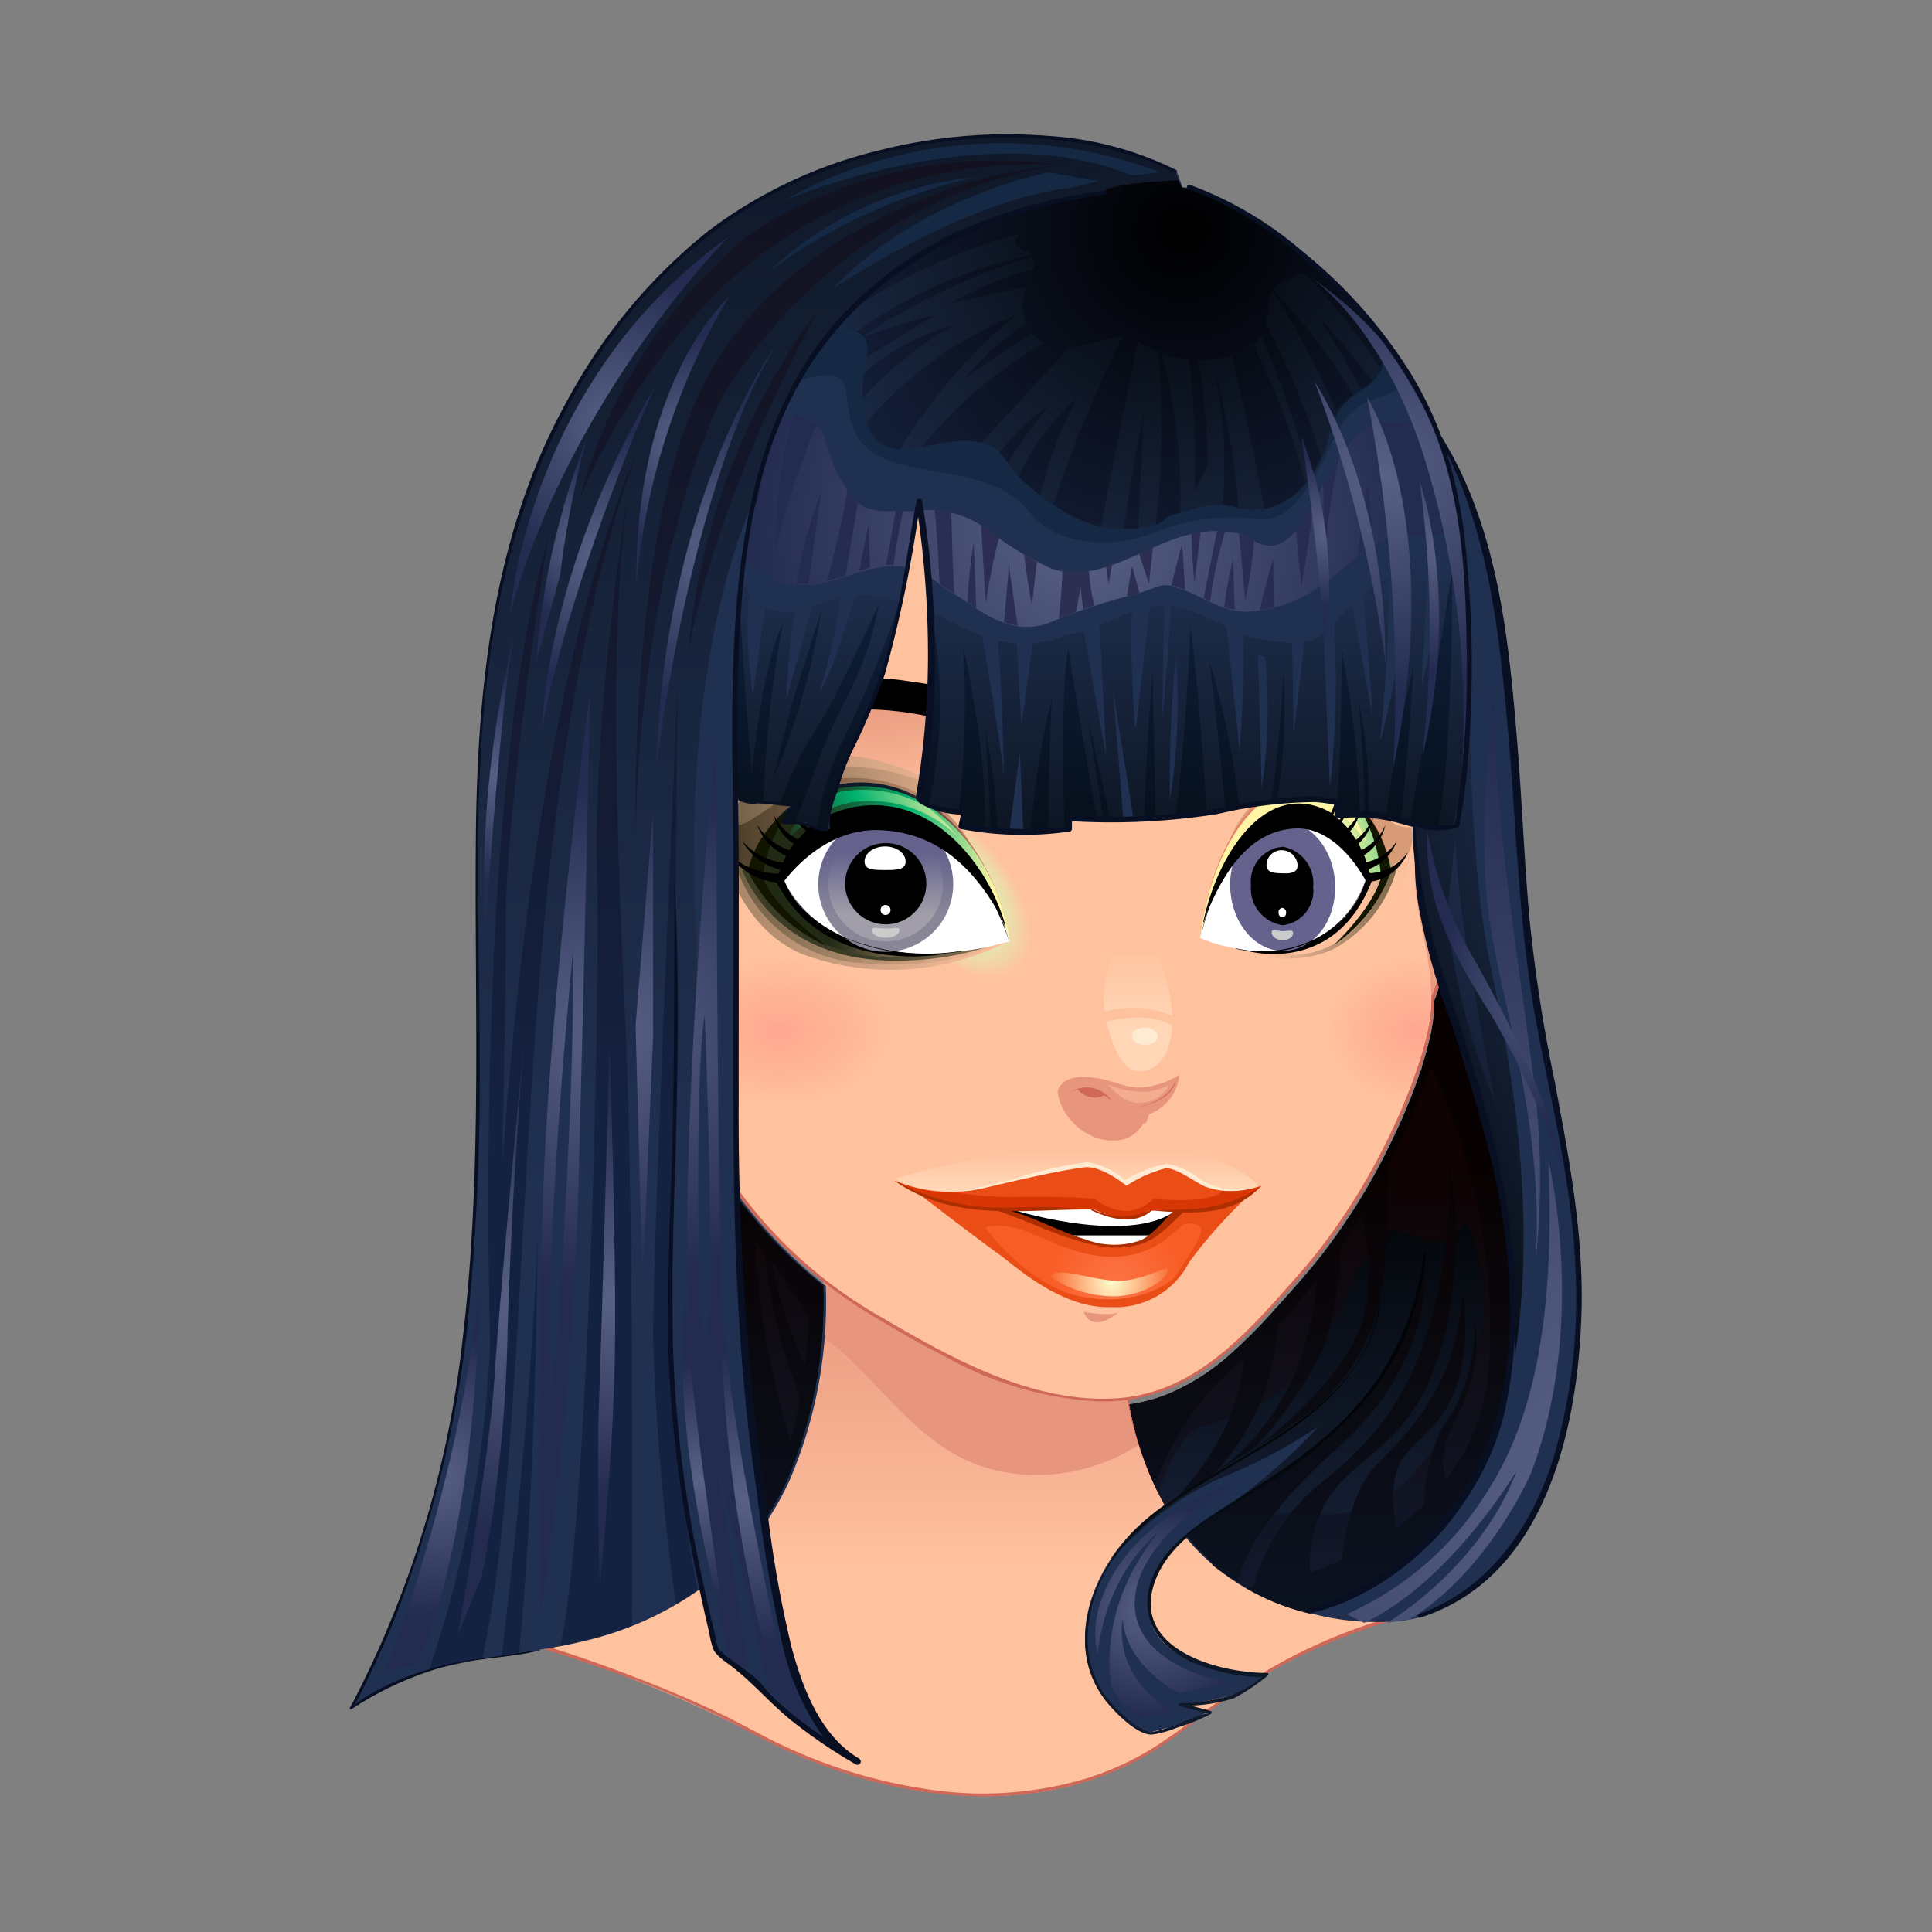<svg id="Head_25" xmlns="http://www.w3.org/2000/svg" xmlns:xlink="http://www.w3.org/1999/xlink" viewBox="0 0 128 128"><rect x="0" y="0" width="128" height="128" fill="#808080" stroke="none"/><defs><style>.cls-1{fill:url(#linear-gradient);}.cls-2{fill:#e7957c;}.cls-3{fill:#cf6858;}.cls-4{fill:url(#linear-gradient-2);}.cls-5{fill:#ffc29f;}.cls-6{fill:url(#radial-gradient);}.cls-7{fill:url(#radial-gradient-2);}.cls-8{fill:url(#linear-gradient-3);}.cls-9{fill:#f3ac8e;}.cls-10{fill:url(#linear-gradient-4);}.cls-11{fill:#ffebd2;}.cls-12{fill:url(#linear-gradient-5);}.cls-13{fill:url(#linear-gradient-6);}.cls-14{fill:url(#Sfumatura_senza_nome_53);}.cls-15{fill:url(#Sfumatura_senza_nome_40);}.cls-16{fill:url(#Sfumatura_senza_nome_30);}.cls-17{fill:url(#Sfumatura_senza_nome_27);}.cls-18{fill:url(#Sfumatura_senza_nome_37);}.cls-19{fill:url(#Sfumatura_senza_nome_27-2);}.cls-20{fill:url(#Sfumatura_senza_nome_43);}.cls-21{fill:url(#Sfumatura_senza_nome_23);}.cls-22{fill:url(#linear-gradient-7);}.cls-23{fill:url(#Sfumatura_senza_nome_20);}.cls-24{fill:url(#Sfumatura_senza_nome_20-2);}.cls-25{fill:#121601;}.cls-26{fill:#fff;}.cls-27{fill:url(#linear-gradient-8);}.cls-28{fill:url(#linear-gradient-9);}.cls-29{fill:#cccbcc;}.cls-30{fill:url(#Sfumatura_senza_nome_53-2);}.cls-31{fill:url(#Sfumatura_senza_nome_40-2);}.cls-32{fill:url(#Sfumatura_senza_nome_30-2);}.cls-33{fill:url(#Sfumatura_senza_nome_27-3);}.cls-34{fill:url(#Sfumatura_senza_nome_37-2);}.cls-35{fill:url(#Sfumatura_senza_nome_27-4);}.cls-36{fill:url(#Sfumatura_senza_nome_43-2);}.cls-37{fill:url(#Sfumatura_senza_nome_23-2);}.cls-38{fill:url(#linear-gradient-10);}.cls-39{fill:url(#Sfumatura_senza_nome_20-3);}.cls-40{fill:url(#Sfumatura_senza_nome_20-4);}.cls-41{fill:url(#linear-gradient-11);}.cls-42{fill:url(#linear-gradient-12);}.cls-43{fill:#203051;}.cls-44{fill:url(#Sfumatura_senza_nome_139);}.cls-45{fill:url(#Sfumatura_senza_nome_160);}.cls-46{fill:url(#Sfumatura_senza_nome_139-2);}.cls-47{fill:url(#Sfumatura_senza_nome_139-3);}.cls-48{fill:url(#Sfumatura_senza_nome_159);}.cls-49{fill:url(#Sfumatura_senza_nome_159-2);}.cls-50{fill:url(#Sfumatura_senza_nome_159-3);}.cls-51{fill:url(#Sfumatura_senza_nome_149);}.cls-52{fill:url(#Sfumatura_senza_nome_149-2);}.cls-53{fill:url(#Sfumatura_senza_nome_149-3);}.cls-54{fill:url(#Sfumatura_senza_nome_158);}.cls-55{fill:url(#Sfumatura_senza_nome_149-4);}.cls-56{fill:url(#Sfumatura_senza_nome_149-5);}.cls-57{fill:url(#Sfumatura_senza_nome_149-6);}.cls-58{fill:#152844;}.cls-59{fill:url(#Sfumatura_senza_nome_149-7);}.cls-60{fill:url(#Sfumatura_senza_nome_149-8);}.cls-61{fill:url(#Sfumatura_senza_nome_149-9);}.cls-62{fill:url(#Sfumatura_senza_nome_157);}.cls-63{fill:url(#Sfumatura_senza_nome_156);}.cls-64{fill:url(#Sfumatura_senza_nome_155);}.cls-65{fill:url(#Sfumatura_senza_nome_154);}.cls-66{fill:url(#Sfumatura_senza_nome_153);}.cls-67{fill:url(#Sfumatura_senza_nome_139-4);}.cls-68{fill:url(#Sfumatura_senza_nome_152);}.cls-69{fill:url(#Sfumatura_senza_nome_151);}.cls-70{fill:url(#Sfumatura_senza_nome_150);}.cls-71{fill:url(#Sfumatura_senza_nome_149-10);}.cls-72{fill:url(#Sfumatura_senza_nome_149-11);}.cls-73{fill:url(#Sfumatura_senza_nome_149-12);}.cls-74{fill:url(#Sfumatura_senza_nome_149-13);}.cls-75{fill:url(#Sfumatura_senza_nome_149-14);}.cls-76{fill:url(#Sfumatura_senza_nome_149-15);}.cls-77{fill:url(#Sfumatura_senza_nome_149-16);}.cls-78{fill:url(#Sfumatura_senza_nome_149-17);}.cls-79{fill:url(#Sfumatura_senza_nome_149-18);}.cls-80{fill:#080f23;}.cls-81{fill:url(#Sfumatura_senza_nome_148);}.cls-82{fill:#eb4d17;}.cls-83{fill:url(#radial-gradient-3);}.cls-84{fill:url(#radial-gradient-4);}.cls-85{fill:#ad2e00;}.cls-86{fill:url(#linear-gradient-13);}.cls-87{fill:#d93606;}</style><linearGradient id="linear-gradient" x1="64.77" y1="83.26" x2="64.77" y2="104.01" gradientUnits="userSpaceOnUse"><stop offset="0" stop-color="#e7957c"/><stop offset="1" stop-color="#ffc29f"/></linearGradient><linearGradient id="linear-gradient-2" x1="93.57" y1="61.99" x2="96.16" y2="61.2" xlink:href="#linear-gradient"/><radialGradient id="radial-gradient" cx="-777.96" cy="-85.92" r="9.18" gradientTransform="translate(697.35 114.68) scale(0.83 0.54)" gradientUnits="userSpaceOnUse"><stop offset="0" stop-color="#ffa68f"/><stop offset="1" stop-color="#ffc29f"/></radialGradient><radialGradient id="radial-gradient-2" cx="-1867.48" cy="-85.92" r="9.18" gradientTransform="translate(1288.86 114.68) scale(0.64 0.54)" xlink:href="#radial-gradient"/><linearGradient id="linear-gradient-3" x1="42.55" y1="64.97" x2="37.92" y2="66.98" xlink:href="#linear-gradient"/><linearGradient id="linear-gradient-4" x1="75.39" y1="68.01" x2="75.39" y2="62.69" gradientUnits="userSpaceOnUse"><stop offset="0" stop-color="#ffd7b6"/><stop offset="1" stop-color="#ffc29f"/></linearGradient><linearGradient id="linear-gradient-5" x1="57.18" y1="45.39" x2="58.37" y2="54.19" xlink:href="#linear-gradient"/><linearGradient id="linear-gradient-6" x1="88.1" y1="45.73" x2="86.91" y2="53.79" xlink:href="#linear-gradient"/><radialGradient id="Sfumatura_senza_nome_53" cx="2761.48" cy="913.9" r="2.99" gradientTransform="matrix(1.6, 1.79, -1, 0.89, -3441.75, -5697.6)" gradientUnits="userSpaceOnUse"><stop offset="0" stop-color="#ffffd2"/><stop offset="0.16" stop-color="#fafecf"/><stop offset="0.34" stop-color="#ecfcc5"/><stop offset="0.5" stop-color="#d8f9b8"/><stop offset="1" stop-color="#ffc29f"/></radialGradient><linearGradient id="Sfumatura_senza_nome_40" x1="47.77" y1="59.77" x2="66.83" y2="59.77" gradientUnits="userSpaceOnUse"><stop offset="0" stop-color="#a38366"/><stop offset="1" stop-color="#ffc29f"/></linearGradient><linearGradient id="Sfumatura_senza_nome_30" x1="47.7" y1="54" x2="66.49" y2="54" gradientUnits="userSpaceOnUse"><stop offset="0" stop-color="#a88769"/><stop offset="1" stop-color="#ffc29f"/></linearGradient><linearGradient id="Sfumatura_senza_nome_27" x1="47.75" y1="54.35" x2="66.44" y2="54.35" gradientUnits="userSpaceOnUse"><stop offset="0" stop-color="#6b5d43"/><stop offset="1" stop-color="#ffc29f"/></linearGradient><linearGradient id="Sfumatura_senza_nome_37" x1="47.75" y1="55.33" x2="64.58" y2="55.33" gradientUnits="userSpaceOnUse"><stop offset="0" stop-color="#433926"/><stop offset="1" stop-color="#d79b78"/></linearGradient><linearGradient id="Sfumatura_senza_nome_27-2" x1="48.64" y1="60.42" x2="66.83" y2="60.42" xlink:href="#Sfumatura_senza_nome_27"/><linearGradient id="Sfumatura_senza_nome_43" x1="57.96" y1="61.31" x2="75.78" y2="64.05" gradientUnits="userSpaceOnUse"><stop offset="0" stop-color="#3b3c25"/><stop offset="1" stop-color="#ffc29f"/></linearGradient><linearGradient id="Sfumatura_senza_nome_23" x1="55.24" y1="60.62" x2="66.56" y2="62.36" gradientUnits="userSpaceOnUse"><stop offset="0" stop-color="#202a14"/><stop offset="1" stop-color="#ffc29f"/></linearGradient><linearGradient id="linear-gradient-7" x1="58.89" y1="56.42" x2="65.5" y2="57.57" gradientUnits="userSpaceOnUse"><stop offset="0" stop-color="#0d1c2b"/><stop offset="1" stop-color="#ed7d61"/></linearGradient><linearGradient id="Sfumatura_senza_nome_20" x1="53.16" y1="54.74" x2="65.96" y2="58.4" gradientUnits="userSpaceOnUse"><stop offset="0" stop-color="#202a14"/><stop offset="0.48" stop-color="#00b470"/><stop offset="1" stop-color="#fff5a4"/></linearGradient><linearGradient id="Sfumatura_senza_nome_20-2" x1="52.01" y1="56.63" x2="63.38" y2="52.45" xlink:href="#Sfumatura_senza_nome_20"/><linearGradient id="linear-gradient-8" x1="58.68" y1="60.6" x2="58.68" y2="56.51" gradientUnits="userSpaceOnUse"><stop offset="0" stop-color="#888798"/><stop offset="1" stop-color="#65628d"/></linearGradient><linearGradient id="linear-gradient-9" x1="58.68" y1="60.6" x2="58.68" y2="56.49" gradientUnits="userSpaceOnUse"><stop offset="0" stop-color="#a19ea9"/><stop offset="1" stop-color="#64628d"/></linearGradient><radialGradient id="Sfumatura_senza_nome_53-2" cx="5061.45" cy="-3670.09" r="2.99" gradientTransform="matrix(-1.18, 1.77, 0.74, 0.9, 8735.87, -5618.63)" xlink:href="#Sfumatura_senza_nome_53"/><linearGradient id="Sfumatura_senza_nome_40-2" x1="7569.6" y1="108.34" x2="7586.62" y2="108.34" gradientTransform="matrix(-0.82, -0.01, 0, 1, 6313.48, 42.26)" xlink:href="#Sfumatura_senza_nome_40"/><linearGradient id="Sfumatura_senza_nome_30-2" x1="7569.54" y1="102.57" x2="7586.31" y2="102.57" gradientTransform="matrix(-0.82, -0.01, 0, 1, 6313.48, 42.26)" xlink:href="#Sfumatura_senza_nome_30"/><linearGradient id="Sfumatura_senza_nome_27-3" x1="7569.58" y1="102.92" x2="7586.27" y2="102.92" gradientTransform="matrix(-0.82, -0.01, 0, 1, 6313.48, 42.26)" xlink:href="#Sfumatura_senza_nome_27"/><linearGradient id="Sfumatura_senza_nome_37-2" x1="7569.58" y1="103.9" x2="7584.6" y2="103.9" gradientTransform="matrix(-0.82, -0.01, 0, 1, 6313.48, 42.26)" xlink:href="#Sfumatura_senza_nome_37"/><linearGradient id="Sfumatura_senza_nome_27-4" x1="7570.37" y1="109" x2="7586.62" y2="109" gradientTransform="matrix(-0.82, -0.01, 0, 1, 6313.48, 42.26)" xlink:href="#Sfumatura_senza_nome_27"/><linearGradient id="Sfumatura_senza_nome_43-2" x1="7578.69" y1="109.8" x2="7594.68" y2="112.26" gradientTransform="matrix(-0.82, -0.01, 0, 1, 6313.48, 42.26)" xlink:href="#Sfumatura_senza_nome_43"/><linearGradient id="Sfumatura_senza_nome_23-2" x1="7576.27" y1="109.19" x2="7586.47" y2="110.76" gradientTransform="matrix(-0.82, -0.01, 0, 1, 6313.48, 42.26)" xlink:href="#Sfumatura_senza_nome_23"/><linearGradient id="linear-gradient-10" x1="7579.57" y1="105.07" x2="7585.51" y2="106.1" gradientTransform="matrix(-0.82, -0.01, 0, 1, 6313.48, 42.26)" xlink:href="#linear-gradient-7"/><linearGradient id="Sfumatura_senza_nome_20-3" x1="7574.48" y1="103.44" x2="7586" y2="106.73" gradientTransform="matrix(-0.82, -0.01, 0, 1, 6313.48, 42.26)" xlink:href="#Sfumatura_senza_nome_20"/><linearGradient id="Sfumatura_senza_nome_20-4" x1="7573.31" y1="104.94" x2="7583.49" y2="101.2" gradientTransform="matrix(-0.82, -0.01, 0, 1, 6313.48, 42.26)" xlink:href="#Sfumatura_senza_nome_20"/><linearGradient id="linear-gradient-11" x1="7580.04" y1="151.1" x2="7580.04" y2="147.06" gradientTransform="matrix(-0.82, -0.02, 0, 1, 6313.48, 78.72)" xlink:href="#linear-gradient-8"/><linearGradient id="linear-gradient-12" x1="7580.04" y1="151.09" x2="7580.04" y2="147.04" gradientTransform="matrix(-0.82, -0.02, 0, 1, 6313.48, 78.72)" xlink:href="#linear-gradient-9"/><linearGradient id="Sfumatura_senza_nome_139" x1="55.72" y1="-47.68" x2="55.72" y2="79.15" gradientUnits="userSpaceOnUse"><stop offset="0.02" stop-color="#010406"/><stop offset="0.5" stop-color="#111b2d"/><stop offset="1" stop-color="#203051"/></linearGradient><linearGradient id="Sfumatura_senza_nome_160" x1="50.7" y1="-43.85" x2="50.7" y2="78" gradientUnits="userSpaceOnUse"><stop offset="0.02" stop-color="#120303"/><stop offset="0.41" stop-color="#13101d"/><stop offset="1" stop-color="#142241"/></linearGradient><linearGradient id="Sfumatura_senza_nome_139-2" x1="88.65" y1="70.34" x2="106.76" y2="63.61" xlink:href="#Sfumatura_senza_nome_139"/><linearGradient id="Sfumatura_senza_nome_139-3" x1="77.76" y1="82.26" x2="104.07" y2="58.69" xlink:href="#Sfumatura_senza_nome_139"/><radialGradient id="Sfumatura_senza_nome_159" cx="-265.24" cy="-134.12" r="10.71" gradientTransform="translate(293.01 155.56) scale(0.95)" gradientUnits="userSpaceOnUse"><stop offset="0" stop-color="#596186"/><stop offset="1" stop-color="#232b51"/></radialGradient><radialGradient id="Sfumatura_senza_nome_159-2" cx="-260.84" cy="-132.93" r="7.48" xlink:href="#Sfumatura_senza_nome_159"/><radialGradient id="Sfumatura_senza_nome_159-3" cx="-266.71" cy="-124.86" r="8.87" xlink:href="#Sfumatura_senza_nome_159"/><radialGradient id="Sfumatura_senza_nome_149" cx="-266.06" cy="-91.75" r="17.7" xlink:href="#Sfumatura_senza_nome_159"/><radialGradient id="Sfumatura_senza_nome_149-2" cx="-266.07" cy="-91.75" r="17.7" xlink:href="#Sfumatura_senza_nome_159"/><radialGradient id="Sfumatura_senza_nome_149-3" cx="-266.07" cy="-91.75" r="17.7" xlink:href="#Sfumatura_senza_nome_159"/><radialGradient id="Sfumatura_senza_nome_158" cx="-195.82" cy="-60.62" r="54.68" xlink:href="#Sfumatura_senza_nome_159"/><radialGradient id="Sfumatura_senza_nome_149-4" cx="-278.28" cy="-60.9" r="10" xlink:href="#Sfumatura_senza_nome_159"/><radialGradient id="Sfumatura_senza_nome_149-5" cx="-273.6" cy="-109.53" r="7.17" xlink:href="#Sfumatura_senza_nome_159"/><radialGradient id="Sfumatura_senza_nome_149-6" cx="-258.49" cy="-125.04" r="10.73" xlink:href="#Sfumatura_senza_nome_159"/><radialGradient id="Sfumatura_senza_nome_149-7" cx="-256.41" cy="-59.25" r="10.34" xlink:href="#Sfumatura_senza_nome_159"/><radialGradient id="Sfumatura_senza_nome_149-8" cx="-259.69" cy="-60.49" r="8.3" xlink:href="#Sfumatura_senza_nome_159"/><radialGradient id="Sfumatura_senza_nome_149-9" cx="-228.18" cy="-51.49" r="7.52" xlink:href="#Sfumatura_senza_nome_159"/><linearGradient id="Sfumatura_senza_nome_157" x1="74.51" y1="76.29" x2="74.51" y2="111.36" gradientUnits="userSpaceOnUse"><stop offset="0.02" stop-color="#000102"/><stop offset="0.45" stop-color="#0d1421"/><stop offset="1" stop-color="#1c2945"/></linearGradient><linearGradient id="Sfumatura_senza_nome_156" x1="74.51" y1="76.29" x2="74.51" y2="111.36" gradientUnits="userSpaceOnUse"><stop offset="0.02" stop-color="#0e0202"/><stop offset="0.29" stop-color="#0f0a11"/><stop offset="1" stop-color="#131e35"/></linearGradient><linearGradient id="Sfumatura_senza_nome_155" x1="74.51" y1="76.29" x2="74.51" y2="111.36" gradientUnits="userSpaceOnUse"><stop offset="0.02" stop-color="#080101"/><stop offset="0.02" stop-color="#080101"/><stop offset="1" stop-color="#0c1525"/></linearGradient><radialGradient id="Sfumatura_senza_nome_154" cx="-233.07" cy="-126.69" r="23.1" xlink:href="#Sfumatura_senza_nome_159"/><radialGradient id="Sfumatura_senza_nome_153" cx="-232.32" cy="-126.51" r="21.58" gradientTransform="translate(293.01 155.56) scale(0.95)" gradientUnits="userSpaceOnUse"><stop offset="0" stop-color="#2f3052"/><stop offset="1" stop-color="#232b51"/></radialGradient><linearGradient id="Sfumatura_senza_nome_139-4" x1="73.05" y1="66.54" x2="73.05" y2="36.59" xlink:href="#Sfumatura_senza_nome_139"/><linearGradient id="Sfumatura_senza_nome_152" x1="72.46" y1="63.96" x2="72.46" y2="40.75" gradientUnits="userSpaceOnUse"><stop offset="0.02" stop-color="#020607"/><stop offset="0.28" stop-color="#050d15"/><stop offset="1" stop-color="#0e1e39"/></linearGradient><radialGradient id="Sfumatura_senza_nome_151" cx="-226.07" cy="-147.72" r="32.46" gradientTransform="translate(293.01 155.56) scale(0.95)" xlink:href="#Sfumatura_senza_nome_139"/><radialGradient id="Sfumatura_senza_nome_150" cx="-225.96" cy="-147.72" r="32.37" gradientTransform="translate(293.01 155.56) scale(0.95)" gradientUnits="userSpaceOnUse"><stop offset="0.02" stop-color="#000001"/><stop offset="0.45" stop-color="#0b1120"/><stop offset="1" stop-color="#172544"/></radialGradient><radialGradient id="Sfumatura_senza_nome_149-10" cx="-212" cy="-130.54" r="15.35" xlink:href="#Sfumatura_senza_nome_159"/><radialGradient id="Sfumatura_senza_nome_149-11" cx="-212" cy="-130.54" r="15.35" xlink:href="#Sfumatura_senza_nome_159"/><radialGradient id="Sfumatura_senza_nome_149-12" cx="-212" cy="-130.54" r="15.35" xlink:href="#Sfumatura_senza_nome_159"/><radialGradient id="Sfumatura_senza_nome_149-13" cx="-208.06" cy="-125.67" r="8.62" xlink:href="#Sfumatura_senza_nome_159"/><radialGradient id="Sfumatura_senza_nome_149-14" cx="-215.85" cy="-126.7" r="5.29" xlink:href="#Sfumatura_senza_nome_159"/><radialGradient id="Sfumatura_senza_nome_149-15" cx="-199.56" cy="-94.47" r="9.09" xlink:href="#Sfumatura_senza_nome_159"/><radialGradient id="Sfumatura_senza_nome_149-16" cx="-271.94" cy="-72.81" r="15.86" xlink:href="#Sfumatura_senza_nome_159"/><radialGradient id="Sfumatura_senza_nome_149-17" cx="-265.53" cy="-73.33" r="13.83" xlink:href="#Sfumatura_senza_nome_159"/><radialGradient id="Sfumatura_senza_nome_149-18" cx="-267.67" cy="-126" r="5.69" xlink:href="#Sfumatura_senza_nome_159"/><linearGradient id="Sfumatura_senza_nome_148" x1="83.16" y1="92.31" x2="83.16" y2="136.62" xlink:href="#Sfumatura_senza_nome_139"/><radialGradient id="radial-gradient-3" cx="-230.59" cy="-229.73" r="4.77" gradientTransform="translate(293.02 340.48) scale(0.95 1.11)" gradientUnits="userSpaceOnUse"><stop offset="0" stop-color="#fc7547"/><stop offset="1" stop-color="#f95d26"/></radialGradient><radialGradient id="radial-gradient-4" cx="-230.92" cy="-230.34" r="4.52" gradientTransform="translate(293.02 340.48) scale(0.95 1.11)" gradientUnits="userSpaceOnUse"><stop offset="0" stop-color="#ffffcf"/><stop offset="1" stop-color="#f95d26"/></radialGradient><linearGradient id="linear-gradient-13" x1="71.39" y1="78.75" x2="71.39" y2="76.27" xlink:href="#linear-gradient-4"/></defs><path class="cls-1" d="M54.25,80c1.49,14-2.24,26.72-18.51,29.11a86.06,86.06,0,0,1,14.33,5.82c6.27,3.44,18.66,7.17,28.06-.14S93.81,107,93.81,107s-16.72,3.14-19.26-15.67Z"/><path class="cls-2" d="M66.94,97.59a12.4,12.4,0,0,0,8.56-1.91,26.37,26.37,0,0,1-1-4.36L54.25,80a47.36,47.36,0,0,1,.18,8.55,10.5,10.5,0,0,1,1.32,1C59.3,92.74,61.73,96.86,66.94,97.59Z"/><path class="cls-3" d="M54.25,80c.61,6,.42,12.33-2.14,17.86a18.45,18.45,0,0,1-5,6.54,21.43,21.43,0,0,1-8.48,4c-1,.24-1.93.42-2.91.57-.1,0-.08.16,0,.19,2,.6,4,1.3,5.94,2s3.71,1.48,5.52,2.33c1.53.72,3,1.57,4.52,2.29,5.93,2.81,12.93,4.18,19.38,2.51a19.93,19.93,0,0,0,5.13-2.15,25.7,25.7,0,0,0,2.57-1.8c.91-.7,1.84-1.36,2.79-2A38.52,38.52,0,0,1,90.25,108a14.5,14.5,0,0,1,3.56-.88l0-.21a17.35,17.35,0,0,1-6-.09,15.06,15.06,0,0,1-10.23-6.68,21.91,21.91,0,0,1-3-8.81c0-.06-.1,0-.1,0a22.44,22.44,0,0,0,2.87,8.73,14.86,14.86,0,0,0,4.72,4.81,17.28,17.28,0,0,0,9.63,2.42,13.8,13.8,0,0,0,2.12-.19c.12,0,.09-.23,0-.22a14,14,0,0,0-3,.68,36,36,0,0,0-8.09,3.85c-.92.57-1.81,1.17-2.68,1.79s-1.81,1.38-2.74,2a19.28,19.28,0,0,1-5.22,2.59,23.94,23.94,0,0,1-10.77.73,34,34,0,0,1-9.2-2.76c-1.49-.68-2.9-1.51-4.38-2.22-1.76-.85-3.57-1.61-5.4-2.32-2.15-.83-4.34-1.62-6.56-2.27v.19A25,25,0,0,0,45.08,106a18.09,18.09,0,0,0,5.85-5.73c3.15-4.92,3.83-11,3.59-16.73q-.08-1.79-.27-3.57Z"/><path class="cls-3" d="M96,58.21a2,2,0,0,0-.5-1l-.15.16.15-.16a1.75,1.75,0,0,0-1.23-.49h-.16a25.15,25.15,0,0,0,.57-4v-.21a8.07,8.07,0,0,0-.42-2.24c-.07-.2-.15-.4-.23-.6l0-.09v0c0-.07,0-.14,0-.21a79.05,79.05,0,0,0-.84-8,25.91,25.91,0,0,0-1-4.4,20.73,20.73,0,0,0-1.63-3.67,21.62,21.62,0,0,0-5.17-6.13,23.17,23.17,0,0,0-7.27-4,25.53,25.53,0,0,0-8.18-1.28c-.46,0-.93,0-1.39,0a38.15,38.15,0,0,0-10.58,2.05c-6.68,2.3-12.88,6.7-16.23,13a25.84,25.84,0,0,0-2.89,10.71q0,.69,0,1.38A40.58,40.58,0,0,0,39,53.33a51.13,51.13,0,0,0,.9,5.63c0,.22.09.43.14.64a2.83,2.83,0,0,0-1.44-.44,1.93,1.93,0,0,0-.58.08,1.76,1.76,0,0,0-1.08,1,3.91,3.91,0,0,0-.25,1.38v.17A15.4,15.4,0,0,0,37.09,65a24.91,24.91,0,0,0,1,3.46,10.5,10.5,0,0,0,1.74,3.07c.79,1,2,2.12,3.41,2.13l.32,0a2,2,0,0,0,1.55-1,.25.25,0,0,0,0-.07c.18.44.37.88.57,1.3a28.69,28.69,0,0,0,2.86,4.8,31.35,31.35,0,0,0,5.57,5.88,32.63,32.63,0,0,0,4,2.79c1.5.89,3,1.76,4.57,2.55a23.3,23.3,0,0,0,10.12,2.94H73A11.42,11.42,0,0,0,77.48,92a14.53,14.53,0,0,0,3.73-2.33,31.55,31.55,0,0,0,3.2-3.13c1.08-1.18,2.15-2.37,3.14-3.63a42.74,42.74,0,0,0,5.35-9.08,31.1,31.1,0,0,0,1.76-5A11.1,11.1,0,0,0,95,66.35v-.14s0,0,0,0l.06-.13.12-.31c.08-.23.15-.46.22-.69a20,20,0,0,0,.62-3.51c0-.51.08-1,.08-1.58A7.21,7.21,0,0,0,96,58.21Z"/><path class="cls-4" d="M93.13,57.26a1.77,1.77,0,0,1,2.17.08c1.34,1.28.15,8.65-.9,9.33s-1.49-2.37-1.49-2.37Z"/><path class="cls-5" d="M45.14,71.86A30,30,0,0,0,58.43,87.29C63.05,90,68.42,93,74,92.64c5.31-.36,8.79-4.52,12.07-8.24,5.38-6.07,8.76-14.72,8.76-18,0-4-1.49-6.57-1-9.55s1.09-4.48-.1-7.27A81.45,81.45,0,0,0,92.62,40C91,30.84,83.44,23.64,73.37,22.3a32.73,32.73,0,0,0-10.16.45,35.5,35.5,0,0,0-9.07,3c-3.64,1.86-7.83,4.61-10.23,8a27,27,0,0,0-3.54,6.69A27.38,27.38,0,0,0,39,51.34a54.34,54.34,0,0,0,1.36,8.78s-1.89-1.59-3.09-.1.6,8.06,1.79,10,2.89,3.59,4.48,3.39A1.67,1.67,0,0,0,45.14,71.86Z"/><path class="cls-6" d="M54.3,61.81c-5.66,0-10.25,3-10.25,6.67s4.59,6.67,10.25,6.67,10.25-3,10.25-6.67S60,61.81,54.3,61.81Z"/><path class="cls-7" d="M94.47,63a9,9,0,0,0-4.54-1.2c-4.4,0-8,3-8,6.67s3.57,6.67,8,6.67a9.41,9.41,0,0,0,2.27-.28c1.66-3.54,2.6-6.75,2.6-8.48A18.18,18.18,0,0,0,94.47,63Z"/><path class="cls-8" d="M37.9,61.69A10.91,10.91,0,0,0,39,67.36c1.42,2.91,2.09,3.36,2.54,3.36s.29-1.27,1.41-1.34l-.82-.75-.37-1.87V64.45l-1.27-2.31-1.27-.83A3.11,3.11,0,0,0,37.9,61.69Z"/><path class="cls-2" d="M42.9,66.24c-.52-1.27-3.21-7-5.07-4.4,0,0,1.86-.6,2.83,1.71a3.15,3.15,0,0,1,.17.45c-.73.19-1.94.92-1.14,3.66v-.3s-.12-2.4,1.37-2.56c.29,1.41-.15,2.15.2,3.46C41.71,69.9,43,69.38,43,69.38A1.89,1.89,0,0,1,42.9,66.24Z"/><path class="cls-3" d="M37.83,61.84c1.57-1.9,3.45,1.43,4.11,2.6.22.4.43.82.63,1.23l.2.44c0,.09.06.1,0,.12a1.82,1.82,0,0,0-.34.34A1.93,1.93,0,0,0,43,69.41s.08,0,0-.07a1.86,1.86,0,0,1-.06-3,.06.06,0,0,0,0-.08c-.54-1.34-3.28-7.25-5.15-4.39,0,0,0,0,0,0Z"/><path class="cls-2" d="M70.07,72.36s.08-1.12,1.94-1,2.47.82,3.81.67a5.55,5.55,0,0,0,2.31-.82,3.08,3.08,0,0,1-2,2.61s-.38,1.79-2,1.79a4,4,0,0,1-4-2.91Z"/><path class="cls-3" d="M71.38,72.14a1.45,1.45,0,0,0,1.83.41A2.14,2.14,0,0,0,71.38,72.14Z"/><path class="cls-9" d="M73.26,71.81a6.79,6.79,0,0,0,2.43.53,4.27,4.27,0,0,0,1.77-.45,2.19,2.19,0,0,1-3.18.8C73.85,72.39,73.63,72,73.26,71.81Z"/><path class="cls-3" d="M70.8,72.44s0,.07,0,0a2,2,0,0,1,1.59-.26,3.68,3.68,0,0,1,1.27.76s.06,0,0,0A2,2,0,0,0,70.8,72.44Zm7.06-.79c-.5,1.14-1.56,1.46-2.67,1.78a0,0,0,1,0,0,0c1.06-.27,2.37-.62,2.71-1.81C77.93,71.64,77.87,71.61,77.86,71.65Z"/><path class="cls-10" d="M73.26,67.58c.3,1.06.92,3.5,2.28,3.39,3.74-.3,1.86-8.77-.39-9C73.4,61.86,72.83,66.08,73.26,67.58Z"/><path class="cls-5" d="M72.16,68.05s3.89-1.57,6,.23l.12-.67a6.66,6.66,0,0,0-6.5,0Z"/><path class="cls-11" d="M76.7,68.65c0,.32-.37.57-.83.57S75,69,75,68.65s.37-.57.83-.57S76.7,68.34,76.7,68.65Z"/><path class="cls-5" d="M86.39,46.77l-3.73.29-1.19-.29a55.53,55.53,0,0,1-14.63-.45l-4.63.45-7-.6-3.13,1.49s-4.63,1.79-3.28,11.64c0,0,2.53,4.48,9.4,4.93s11.79-1,16.42-1c5.82,0,10,1.19,13.14.74a10.47,10.47,0,0,0,5.94-3.61,9.48,9.48,0,0,1-.12-3.4c.46-2.78,1-4.27.12-6.7l-2.21-2.71Z"/><path class="cls-12" d="M59.52,46.32c-2.53-.6-6.56.89-6.56.89C47.13,49.45,49.82,59,49.82,59l1.94,1.34s4,.45,6.27.6,7.17.29,7.17.29c2.24-4.77,1.49-14.62,1.49-14.62A33.08,33.08,0,0,1,59.52,46.32Z"/><path class="cls-13" d="M90.12,46.47a10.63,10.63,0,0,0-4.47-.15c-1.5.3-4.33.74-4.33.74-2.09,3.89-2.09,14-2.09,14L84.6,61s4.63-.3,5.82-.6A5.69,5.69,0,0,0,92.66,59l.81-.44a7.09,7.09,0,0,1,.09-1.65c.21-1.28.44-2.29.54-3.24-.12-1.14-.22-2.24-.24-2.92a8.87,8.87,0,0,0-.4-1.11s0-.15-.06-.41A9.6,9.6,0,0,0,90.12,46.47Z"/><path d="M49.72,50.85s1.29-3.39,6-3.79,8.06,1.2,10.25,1.2a4.71,4.71,0,0,0,1-2s-4.38-.8-7.27-1.2S51.91,45.07,49.72,50.85Z"/><path d="M94.06,51.24a5.47,5.47,0,0,0-4.42-3.78c-3.46-.4-6,1.2-7.59,1.2a5.32,5.32,0,0,1-.73-2s3.24-.8,5.37-1.2S92.44,45.47,94.06,51.24Z"/><path class="cls-14" d="M69.08,64.78c-1.65,1.46-5.14.25-7.78-2.7s-3.44-6.54-1.79-8,5.15-.25,7.79,2.7S70.74,63.31,69.08,64.78Z"/><path class="cls-15" d="M47.77,56s1,5.39,5.4,7.22a17,17,0,0,0,13.66-.87L64.31,60.6,51.08,55.29Z"/><path class="cls-16" d="M48.29,56.68c-1.56-1.56.35-4.41,1.57-5.13a11.91,11.91,0,0,1,7-1.41,15.12,15.12,0,0,1,4.91,1.67c1.92.91,3.14,2.59,4.71,3.92,0,0-4-3.4-7.49-3.4-6,0-6.79,3.37-8.62,5.22l-.61.35L49,57.38Z"/><path class="cls-17" d="M66.44,55.69a17.41,17.41,0,0,0-5.38-3A7.16,7.16,0,0,0,59,52.33c-3.48,0-8.62,5.22-8.62,5.22l-.37.21-.24.14L49,57.38l-.47-.47h0l-.22-.22a1.74,1.74,0,0,1-.42-1.93,5.61,5.61,0,0,1,2.25-2.51,11.9,11.9,0,0,1,7-1.4,13.27,13.27,0,0,1,4.7,1.25C63.72,53,64.89,54.37,66.44,55.69Z"/><path class="cls-18" d="M59.52,59.12,50,57.76l-.24,0a11.7,11.7,0,0,0-1.25-.82h0l-.22-.22a1.74,1.74,0,0,1-.42-1.93A3.23,3.23,0,0,0,50,54.16c1.66-1,3.31-2.7,6.71-2.61a9.55,9.55,0,0,1,4.32,1.12,7.67,7.67,0,0,1,3.34,3.4C65.7,58.77,59.52,59.12,59.52,59.12Z"/><path class="cls-19" d="M48.64,56.94a9.3,9.3,0,0,0,8.7,6.88c6.18.51,9.49-1.57,9.49-1.57L50.55,57.9Z"/><path class="cls-20" d="M49.16,57.64a9.49,9.49,0,0,0,5.49,5.22c4.26,1.66,10.09.27,11-.26s-3.75-1.22-3.75-1.22L51.51,58.16l-1.83-.43Z"/><path class="cls-21" d="M49.72,57.86a10.11,10.11,0,0,0,10.15,5.47,7.32,7.32,0,0,0-.74-1.49,27.67,27.67,0,0,0-2.74-2.14c-.5-.15-1.94-1-2.49-1.24a12.08,12.08,0,0,1-1.29-.6Z"/><path class="cls-22" d="M49.57,57.71s1.2-5.22,6.57-5.82,9.7,4.23,10.75,10.3l-5-1.09L52,58.31S49.67,58,49.57,57.71Z"/><path class="cls-23" d="M49.57,57.71a7.91,7.91,0,0,1,6.67-5.57c5.37-.6,9.65,4.28,10.65,10l-5-1.09L52,58.31S49.67,58,49.57,57.71Z"/><path class="cls-24" d="M51.77,56s2.44-2.79,5.23-2.9a8.25,8.25,0,0,1,6.38,2.26,10.22,10.22,0,0,0-1.91-1.86,8.44,8.44,0,0,0-6-1,4.5,4.5,0,0,0-2,1.09C52.67,54.29,52.42,55.25,51.77,56Z"/><path class="cls-25" d="M54.82,62.69s-3.48-2.44-4.27-4.53a8.48,8.48,0,0,1,2-4.7,6.66,6.66,0,0,0-3,4.27A10.76,10.76,0,0,0,54.82,62.69Z"/><path d="M57.06,53.4a7,7,0,0,0-2,.54,2,2,0,0,1-.4-1.28A1.82,1.82,0,0,0,54.89,54a4.57,4.57,0,0,0-.58.32A2.45,2.45,0,0,1,53.62,53a2.07,2.07,0,0,0,.48,1.44,5.47,5.47,0,0,0-.52.4,3,3,0,0,1-1.18-1.46,2.52,2.52,0,0,0,1,1.66c-.19.19-.37.38-.53.57A3.47,3.47,0,0,1,51.27,54a3,3,0,0,0,1.33,1.91c-.11.14-.2.28-.29.42a4,4,0,0,1-2.15-1.69,3.58,3.58,0,0,0,1.93,2.06c-.09.16-.16.31-.23.46a4.46,4.46,0,0,1-2.68-1.43,3.94,3.94,0,0,0,2.49,1.88c0,.09-.07.19-.1.27a4.84,4.84,0,0,1-3.38-1.41,4.5,4.5,0,0,0,3.27,2c3.31,6.31,11.15,4.72,11.15,4.72l4-1.88C65.44,57.19,61.83,52.82,57.06,53.4Z"/><path class="cls-26" d="M52,58.43c1.61,3.78,7.24,5.34,11.67,4.59,0,0,1.2-.14,1.9-.31l1.35-.35c-1.56-4.82-4.14-7.4-7.31-8.19a6.35,6.35,0,0,0-7.68,4.12Z"/><path class="cls-27" d="M63.15,58.5a4.47,4.47,0,1,1-4.47-4.38A4.43,4.43,0,0,1,63.15,58.5Z"/><path class="cls-28" d="M62.48,58.5a3.8,3.8,0,1,1-3.8-3.73A3.76,3.76,0,0,1,62.48,58.5Z"/><path d="M61.37,58.5a2.69,2.69,0,1,1-2.69-2.64A2.67,2.67,0,0,1,61.37,58.5Z"/><path class="cls-26" d="M60,57.08c0,.56-.61.56-1.36.56s-1.36,0-1.36-.56.61-1,1.36-1S60,56.52,60,57.08Z"/><path class="cls-26" d="M59,60.28a.33.33,0,1,1-.33-.32A.33.33,0,0,1,59,60.28Z"/><path class="cls-29" d="M59.59,61.63c0,.28-.41.5-.91.5s-.91-.22-.91-.5.41-.11.91-.11S59.59,61.36,59.59,61.63Z"/><path d="M61.64,54.86a7,7,0,0,0-7.77.47,6.17,6.17,0,0,0-1.95,3h0a6.42,6.42,0,0,1,7.64-4c3,.73,5.13,3.16,6.43,5.86a19.7,19.7,0,0,1,.89,2.24s0,0,0,0C66,59.41,64.43,56.42,61.64,54.86Zm2,8.15a14.31,14.31,0,0,1-6.84-.59,8,8,0,0,1-4.83-4h0a7.79,7.79,0,0,0,4.74,4,13.8,13.8,0,0,0,7,.61S63.68,63,63.66,63Z"/><path d="M51.92,58.43S54.41,54.8,58.37,55s6.34,2.77,8.05,5.93c0,0-2-5.82-7.15-7.07,0,0-6.1-.6-7.63,4.61Z"/><path class="cls-30" d="M77.91,64.54c1.21,1.48,3.77.31,5.71-2.62s2.52-6.49,1.31-8-3.77-.31-5.71,2.61S76.69,63.06,77.91,64.54Z"/><path class="cls-31" d="M93.55,56s-.71,5.38-4,7.16a9.63,9.63,0,0,1-10-1l1.85-1.72,9.71-5.16Z"/><path class="cls-32" d="M93.16,56.68c1.15-1.55-.25-4.42-1.15-5.16A6.88,6.88,0,0,0,86.87,50a9.17,9.17,0,0,0-3.61,1.61c-1.4.89-2.3,2.55-3.45,3.87,0,0,2.94-3.36,5.5-3.32,4.4.07,5,3.45,6.32,5.32l.45.36.57-.51Z"/><path class="cls-33" d="M79.85,55.48a12.46,12.46,0,0,1,4-3,4.09,4.09,0,0,1,1.51-.32c2.55,0,6.32,5.32,6.32,5.32l.27.22.18.14.57-.51L93,56.9h0l.16-.21a2.19,2.19,0,0,0,.31-1.93,5.45,5.45,0,0,0-1.65-2.53,6.89,6.89,0,0,0-5.14-1.49,7.85,7.85,0,0,0-3.45,1.2A16.84,16.84,0,0,0,79.85,55.48Z"/><path class="cls-34" d="M84.92,59l7-1.25.18,0a8.26,8.26,0,0,1,.92-.8h0l.16-.21a2.19,2.19,0,0,0,.31-1.93,1.92,1.92,0,0,1-1.58-.62c-1.22-1.06-2.43-2.73-4.92-2.68a5.54,5.54,0,0,0-3.17,1.07,6.92,6.92,0,0,0-2.45,3.37C80.39,58.57,84.92,59,84.92,59Z"/><path class="cls-35" d="M92.91,56.93s-1,6.26-6.39,6.78a9.58,9.58,0,0,1-7-1.67L91.5,57.87Z"/><path class="cls-36" d="M92.52,57.62a8.71,8.71,0,0,1-4,5.17c-3.13,1.6-7.41.14-8-.39s2.75-1.17,2.75-1.17l7.6-3.11,1.34-.41Z"/><path class="cls-37" d="M92.11,57.84s-2,6.09-7.44,5.36a8.56,8.56,0,0,1,.54-1.49,25.54,25.54,0,0,1,2-2.11c.37-.14,1.43-1,1.83-1.21a8.15,8.15,0,0,0,1-.58Z"/><path class="cls-38" d="M92.22,57.69s-.87-5.24-4.82-5.89S80.29,55.92,79.52,62l3.65-1,7.3-2.68S92.15,58,92.22,57.69Z"/><path class="cls-39" d="M92.22,57.69s-1-5-4.89-5.65S80.25,56.21,79.52,62l3.65-1,7.3-2.68S92.15,58,92.22,57.69Z"/><path class="cls-40" d="M90.61,55.94s-1.79-2.81-3.83-3a5.18,5.18,0,0,0-4.69,2.19,9.1,9.1,0,0,1,1.41-1.83,4.72,4.72,0,0,1,4.41-.92,3.17,3.17,0,0,1,1.47,1.11A22.77,22.77,0,0,1,90.61,55.94Z"/><path class="cls-25" d="M88.37,62.61s2.56-2.4,3.13-4.48A10.47,10.47,0,0,0,90,53.41s1.6,1.15,2.17,4.3A9.82,9.82,0,0,1,88.37,62.61Z"/><path d="M86.73,53.3a4.33,4.33,0,0,1,1.45.55,2.56,2.56,0,0,0,.3-1.27A2.32,2.32,0,0,1,88.32,54a4.8,4.8,0,0,1,.43.32,2.77,2.77,0,0,0,.5-1.29,2.54,2.54,0,0,1-.35,1.43,3.55,3.55,0,0,1,.38.4,2.9,2.9,0,0,0,.87-1.44,2.82,2.82,0,0,1-.7,1.65q.21.28.39.57A3.33,3.33,0,0,0,91,54a3.15,3.15,0,0,1-1,1.9c.08.14.15.28.21.41a3.35,3.35,0,0,0,1.58-1.65,3.24,3.24,0,0,1-1.42,2,3.78,3.78,0,0,1,.17.46,3.18,3.18,0,0,0,2-1.39,3.09,3.09,0,0,1-1.83,1.84c0,.1,0,.19.07.28a3.23,3.23,0,0,0,2.49-1.38,3.17,3.17,0,0,1-2.4,1.94C88.41,64.69,82.66,63,82.66,63l-2.94-1.92C80.58,57,83.23,52.66,86.73,53.3Z"/><path class="cls-26" d="M90.45,58.39c-1.18,3.76-5.32,5.25-8.57,4.46,0,0-.87-.17-1.39-.34s-1-.37-1-.37c1.14-4.8,3-7.35,5.35-8.11s4.84.77,5.64,4.21Z"/><path class="cls-41" d="M81.5,58.6C81.5,61,83.05,63,85,63s3.46-1.84,3.46-4.23S86.87,54.43,85,54.38,81.5,56.22,81.5,58.6Z"/><path class="cls-42" d="M82,58.62c0,2,1.32,3.71,2.94,3.76s3-1.57,3-3.6S86.59,55.07,85,55,82,56.59,82,58.62Z"/><path d="M82.88,58.64A2.46,2.46,0,0,0,85,61.3,2.3,2.3,0,0,0,87,58.76,2.46,2.46,0,0,0,85,56.1,2.31,2.31,0,0,0,82.88,58.64Z"/><path class="cls-26" d="M83.91,57.27c0,.56.47.57,1,.59s1.06,0,1.06-.53a1.06,1.06,0,0,0-1.06-1A1,1,0,0,0,83.91,57.27Z"/><path class="cls-26" d="M84.71,60.46a.29.29,0,0,0,.25.32c.14,0,.25-.13.25-.31a.3.3,0,0,0-.25-.32A.28.28,0,0,0,84.71,60.46Z"/><path class="cls-29" d="M84.25,61.78c0,.27.32.5.71.51s.71-.2.71-.47-.32-.12-.71-.13S84.25,61.51,84.25,61.78Z"/><path d="M83.37,54.71a4,4,0,0,1,5.7.55,6.85,6.85,0,0,1,1.43,3h0c-.77-3.15-3.28-4.85-5.6-4.12s-3.77,3.11-4.72,5.79a23.15,23.15,0,0,0-.65,2.24s0,0,0,0C80.18,59.2,81.32,56.23,83.37,54.71Zm-1.48,8.12a7.91,7.91,0,0,0,5-.51,6.58,6.58,0,0,0,3.54-3.94s0,0,0,0A6.43,6.43,0,0,1,87,62.33a7.52,7.52,0,0,1-5.1.53S81.87,62.83,81.89,62.83Z"/><path d="M90.5,58.38s-1.83-3.66-4.73-3.49-4.65,2.7-5.91,5.84c0,0,1.46-5.8,5.25-7,0,0,4.48-.53,5.6,4.7Z"/><path class="cls-43" d="M104,78.35c-.86-5.23-2.18-10.38-2.76-15.64-.6-5.45-.67-10.91-1.27-16.36s-1.22-10.58-3.53-15.42a24.47,24.47,0,0,0-1.25-2.3c-.19-.46-.39-.9-.6-1.34L94.44,27a.41.41,0,0,0,0-.09c-.32-.65-.67-1.28-1-1.89l-.21-.34h0c-.15-.25-.31-.5-.47-.74-.26-.4-.54-.78-.83-1.16l-.42-.56c-.45-.58-.92-1.14-1.39-1.67-.31-.34-.61-.67-.92-1l-.22-.23-.75-.73c-.44-.42-.89-.82-1.34-1.21a32.08,32.08,0,0,0-2.71-2.1c-.29-.21-.58-.4-.86-.59a24.94,24.94,0,0,0-2.76-1.57l-.06,0a15.12,15.12,0,0,0-1.67-.68l-.48,0-.17-.48-.22-.59c-7.14-3.83-24.3-3.91-34.48,7.31-10.79,11.9-11.72,25.19-11.72,38.6s.41,26.52-1.86,37.49a68.11,68.11,0,0,1-6.5,18.37,22.14,22.14,0,0,1,6.16-2.8c2-.55,3.48-.42,5.91-.94h.27s0-.11.07-.12a28.72,28.72,0,0,0,2.91-.56,21.82,21.82,0,0,0,7.87-3.59c.36,1.72.68,3,.84,3.7.07.29.12.45.12.45,1.62,1.39,2.55,2.09,2.55,2.09,1.62,2.23,5.56,4.65,6.52,5.21-4.17-2.61-5.1-10.35-5.82-15.2a.59.59,0,0,1,0-.14s0-.12,0-.21a2.4,2.4,0,0,1,0-.24h0a20.35,20.35,0,0,0,1.49-2.66,29.88,29.88,0,0,0,2.42-12.93l-.37-.29a31.53,31.53,0,0,1-5.38-5.63v-.08c-.18-8.84.09-17.71-.06-26.53l.09.16,0,.05c.34.44,1.41.24,1.91.23.7,0,1.25.28,2,.21a6.24,6.24,0,0,0-.77,1.15,11.59,11.59,0,0,0,1.32,0c.5.09,1,.61,1.53.45A5,5,0,0,1,55.23,53a10.24,10.24,0,0,1,.57-2c.32-.7.58-1.41.93-2.09s.64-1.67,1-2.45A24.53,24.53,0,0,0,59.46,41c.09-.38.18-.75.25-1.13.16-.77.3-1.53.43-2.31.22-1.25.41-2.5.64-3.75,0-.22.08-.44.13-.66,0,0,0,.24.1.66.12.82.33,2.36.49,4.33.06.74.11,1.52.15,2.36a50.64,50.64,0,0,1-.74,12.39s.47.69,3,.92l-.18.93s4.71.7,7.14.18v-.7a48.31,48.31,0,0,0,11-.7c4.7-1,6.79-.34,6.79-.34V54a11.67,11.67,0,0,1,4.86.55l.2.07v.07c0,.6.16,1.14.18,1.72a18.78,18.78,0,0,0,.21,2.81,45.1,45.1,0,0,0,1,4.5c.05.18.11.37.17.55s.16.47.23.71,0,.21-.08.31a5.68,5.68,0,0,1-.22.7,1.88,1.88,0,0,1-.12.3l0,.14s0,0,0,0v.15a10.5,10.5,0,0,1-.37,2.51c-.1.44-.23.87-.36,1.3-.21.7-.45,1.38-.71,2h0c-.22.55-.45,1.1-.68,1.64-.39.88-.81,1.76-1.25,2.62a41.64,41.64,0,0,1-4.1,6.45c-1,1.27-2.07,2.46-3.14,3.64A33.77,33.77,0,0,1,81.21,90a14.76,14.76,0,0,1-3.74,2.33,11.12,11.12,0,0,1-2.64.72,21.33,21.33,0,0,0,2.3,6.6l0,.08c-.47.34-.93.7-1.37,1.09a12.75,12.75,0,0,0-2.22,2.55c-2.54,3.92-2.5,8.93,2.54,11.42a17.66,17.66,0,0,0,4-1.39l-1.91-.52a13.82,13.82,0,0,0,3.83-.7L83.91,111l0,0-.62,0c-1.88-.12-7.36-.81-7.21-4.85A5.79,5.79,0,0,1,78.38,102a0,0,0,0,0,0,0l0,0a1.29,1.29,0,0,1,.17-.16v0a15,15,0,0,0,8,5l.12,0a16.86,16.86,0,0,0,6.23.54,9.63,9.63,0,0,0,1.07-.21C104.75,103.53,105.49,87.45,104,78.35Z"/><path class="cls-44" d="M86.79,17.36a32.08,32.08,0,0,0-2.71-2.1c-.29-.21-.58-.4-.86-.59a24.94,24.94,0,0,0-2.76-1.57l-.06,0a15.12,15.12,0,0,0-1.67-.68l-.48,0-.17-.48-.22-.59c-7.14-3.83-24.3-3.91-34.48,7.31-10.79,11.9-11.72,25.19-11.72,38.6s.41,26.52-1.86,37.49a68.11,68.11,0,0,1-6.5,18.37,22.14,22.14,0,0,1,6.16-2.8c2-.55,3.48-.42,5.91-.94h.27s0-.11.07-.12a28.72,28.72,0,0,0,2.91-.56,21.82,21.82,0,0,0,7.87-3.59c.36,1.72.68,3,.84,3.7a3.09,3.09,0,0,0-.12-1.41c-1.16-3.25-2.55-13.23-2.55-13.23C44,87,46.75,77.92,46.05,60.28s3.72-26.7,3.72-26.7l2.82-1.45-1.2-3.43c-.11-.51.29-1.13.47-1.62a5.2,5.2,0,0,1,.86-1.45c.78-1.05,2-2.4,3.48-2.29,2.6.2,3.41,2.92,3.37,5.24l1.57-.81s2.55-.92,4.18-1.39,15.32-3.95,15.32-3.95l7.49-3.86C87.69,18.15,87.24,17.75,86.79,17.36Z"/><path class="cls-45" d="M44.57,90.29c-.38-9.25.09-17.48.09-17.48s.21-26.62.23-28c0,1.63-1.62,36.5-1.62,43.83a161.56,161.56,0,0,0,1.51,17.64c.49-.29,1-.61,1.45-.95A76.4,76.4,0,0,1,44.93,96C44.77,94.11,44.65,92.18,44.57,90.29ZM34.39,109.56c1.22-12.67,1.22-27.69,1.22-27.69-.39,11.07-1.87,23.72-2.38,27.86Zm8.12-80.41c.1-.22.19-.45.29-.68ZM33.27,77.09c.12-5.62.25-12.45.25-16.35,0-7.43,2.78-25.07,2.78-25.07-4.3,15.15-4.08,43.1-3.83,53.39,0,.63-.08,1.25-.11,1.86a75.85,75.85,0,0,1-3.94,19.73l3.54-.78c2.4-11.05,2.39-30.36,4.11-48.9,1.78-19.15,5.4-29.23,6.44-31.82C36.78,42.6,34.52,60.68,33.27,77.09ZM54.18,20.58a44.31,44.31,0,0,0-8.59,22.75C47.45,32.65,54.18,20.58,54.18,20.58Zm16.76-9.72.42,0S71.21,10.83,70.94,10.86ZM41.64,32.42s-2.32,14.39-2.09,25.07c.23,10.45-.66,44-2.43,51.54q.75-.15,1.5-.33a23.36,23.36,0,0,0,3.26-1c0-6,.12-27.71-.47-40.41C40.71,52.38,40.48,40.54,41.64,32.42Zm29.3-21.56-.75.06a29.88,29.88,0,0,0-20.42,4.55A33.66,33.66,0,0,0,38.39,33.11S43.27,20.58,53.25,15a29.87,29.87,0,0,1,16.87-4.07c-8.27.85-19.42,5.72-23.84,15.22-4.64,10-4.17,29-4.17,29,.46-19,5.8-29,5.8-29C55.8,13.83,66.73,11.41,70.23,10.94l.23,0-.19,0Zm-.48.1a18.58,18.58,0,0,1,2.52.56A8.93,8.93,0,0,0,70.46,11ZM44.89,44.77v0Z"/><path class="cls-46" d="M97.36,43.33s-.23,13,1.39,20.66,3,16.72,1.63,25.77c0,0,.11-8.59-2-15.09s-5.1-16.25-4.76-20.31l2.67-4.76Z"/><path class="cls-47" d="M96.43,55.52l-.58,5.1A46.34,46.34,0,0,0,99.1,73.16S96.43,60.39,96.43,55.52Z"/><path class="cls-48" d="M48.26,15.7S37.81,26.15,33.81,40.6C33.81,40.6,34.85,25.28,48.26,15.7Z"/><path class="cls-49" d="M48.26,19.71S42,25.28,42.16,38.86A44.8,44.8,0,0,1,48.26,19.71Z"/><path class="cls-50" d="M43.38,25.63s-5.4,12-7.48,22.63C35.9,48.26,36.07,38,43.38,25.63Z"/><path class="cls-51" d="M39.09,45.88S37.23,59.35,36.3,73s-.46,33.9-.46,33.9a251,251,0,0,0,2.55-30.88C38.86,58,39.09,45.88,39.09,45.88Z"/><polygon class="cls-52" points="43.27 53.77 42.11 67.94 42.57 85.12 43.27 68.63 43.27 53.77"/><path class="cls-53" d="M48.37,110.19s-2.32-8.82-2.78-23.68S47.45,48.9,47.45,48.9s0,27.39.46,40.16,5.8,25.54,5.8,25.54l-2.78-2.55L47.45,96.49l2.08,13.93Z"/><path class="cls-54" d="M102.58,76.87c.23,5.92.23,15.09-3.83,21.6a21,21,0,0,1-9.52,8.47l1.16.58c5.81-2.79,10.1-10.1,10.1-10.1-2.43,6.5-8.59,10.1-8.59,10.1l1.51-.23c5.23-3.25,8-9.64,8-9.64C105.25,87.67,102.58,76.87,102.58,76.87Zm-.81,6.39a51.45,51.45,0,0,0,0-10.33c-.58-5.57-3-19.39-2.79-27.28,0,0-1.16,9.05-.34,15S102.23,74.09,101.77,83.26Z"/><path class="cls-55" d="M25.51,110.77s5.22-13,6.26-26.12c0,0,.12,15.56-4.06,25.54Z"/><path class="cls-56" d="M32.24,60.62s1-15.09,1.86-18.68a69.51,69.51,0,0,0-2,19.15Z"/><path class="cls-57" d="M43.5,50.64s2.2-18.46,7.89-27.74C51.39,22.9,44,32.88,43.5,50.64Z"/><path class="cls-58" d="M50.93,18a36.87,36.87,0,0,1,13.69-6.26A23.23,23.23,0,0,0,50.93,18Z"/><path class="cls-58" d="M52,13.26s13.35-5.68,23-1.62l1.85-.23A29.33,29.33,0,0,0,52,13.26Z"/><path class="cls-58" d="M55.11,19.18s8.7-5.92,15.78-6.73L72.75,12l-3.25-.58S60.91,13,55.11,19.18Z"/><path class="cls-59" d="M52.2,111.93s-4.75-20.78-4.41-28a93.7,93.7,0,0,0,3.49,27.51Z"/><path class="cls-60" d="M48.14,108.33S45.36,90.57,45.47,85.7C45.47,85.7,44,93.71,48.14,108.33Z"/><path class="cls-61" d="M75.3,113.79s-3.59-3-2.55-7.08,4.88-7.08,9.63-8.71c0,0-6.84,3.37-7.19,7.89s6.15,5.58,6.15,5.58l-3.25.69s-3.48-1.74-3.71-4.87c0,0-.82,3.71,3.36,6.15Z"/><path class="cls-43" d="M46.34,86.92l.53,2.26c.52-4.7-.18-21.94-.18-21.94C46,71.24,46.34,86.92,46.34,86.92Zm-9.92,5.74.52-4s1.22-17.59,1-25.6C38,63.06,36.07,81.17,36.42,92.66Zm40.31,8.88s-3.75,2.7-4.1,9l1.14,1.83S72.2,107.11,76.73,101.54Z"/><path class="cls-62" d="M78.38,102h0a0,0,0,0,0,0,0ZM54.53,85.17l-.37-.29a31.53,31.53,0,0,1-5.38-5.63v-.08c-.29,5.15,1.43,18.57,1.84,21.59a20.35,20.35,0,0,0,1.49-2.66A29.88,29.88,0,0,0,54.53,85.17Zm-3.85,16c0,.1,0,.15,0,.15h0A.59.59,0,0,1,50.68,101.22ZM99.37,77.81h0c-.21-1-.44-2-.71-3l-.27-1a77.73,77.73,0,0,0-3-8.21l-.06-.16q-.07.28-.18.57a1.88,1.88,0,0,1-.12.3l0,.14s0,0,0,0v.15a10.5,10.5,0,0,1-.37,2.51c-.13.53-.28,1.06-.45,1.58,0,.14-.09.28-.14.42l-.15.45c-.11.3-.22.61-.33.9h0c-.22.55-.45,1.1-.68,1.64-.39.88-.81,1.76-1.25,2.62a41.64,41.64,0,0,1-4.1,6.45c-1,1.27-2.07,2.46-3.14,3.64A33.77,33.77,0,0,1,81.21,90a14.76,14.76,0,0,1-3.74,2.33,11.12,11.12,0,0,1-2.64.72,22.55,22.55,0,0,0,1.67,5.36c.07.16.15.32.23.48s.26.51.4.76l0,.08q-.45.33-.9.69h0c-.16.12-.32.26-.47.39a12.75,12.75,0,0,0-2.22,2.55c.44-.47,1-1.06,1.71-1.67a20.84,20.84,0,0,1,5.7-3.8,35.09,35.09,0,0,0,6.38-3.36,35.93,35.93,0,0,1-6.84,5.8c-.25.15-.33.27-.29.35a0,0,0,0,0,0,0l-.52.35,0,0-1.09.75.07.08A14.15,14.15,0,0,0,82,104.83l.47.29a15.35,15.35,0,0,0,4.14,1.69l.12,0h0c1-.36,7.59-2.87,9.92-7.06,2.53-4.52,3-5.74,3.48-10.62A38.33,38.33,0,0,0,99.37,77.81Zm-16,33.11.19.11.39-.06,0,0Z"/><path class="cls-63" d="M50.7,101.37h0a.59.59,0,0,1,0-.14C50.69,101.32,50.7,101.37,50.7,101.37ZM83.52,111l.39-.06,0,0-.62,0ZM99.37,77.81h0c-.21-1-.44-2-.71-3l-.27-1a77.73,77.73,0,0,0-3-8.21l-.06-.16q-.07.28-.18.57a1.88,1.88,0,0,1-.12.3l0,.14s0,0,0,0v.15a10.5,10.5,0,0,1-.37,2.51c-.13.53-.28,1.06-.45,1.58,0,.14-.09.28-.14.42l-.15.45c-.11.3-.22.61-.33.9h0c-.22.55-.45,1.1-.68,1.64-.39.88-.81,1.76-1.25,2.62a41.64,41.64,0,0,1-4.1,6.45c-1,1.27-2.07,2.46-3.14,3.64A33.77,33.77,0,0,1,81.21,90a14.76,14.76,0,0,1-3.74,2.33,11.12,11.12,0,0,1-2.64.72,22.55,22.55,0,0,0,1.67,5.36c.07.16.15.32.23.48a6.28,6.28,0,0,1,.29-.76,10.82,10.82,0,0,1,1.53-2.84,2.74,2.74,0,0,1,1.57-.91c.57-.18,1.1-.34,1.66-.57a16.72,16.72,0,0,0,3-1.61,4.21,4.21,0,0,0,.77-.56,8.27,8.27,0,0,1,.64-.56,5.52,5.52,0,0,0,.51-.66,2.86,2.86,0,0,0,.27-.52,3.69,3.69,0,0,1,.5-.61,14.58,14.58,0,0,0,.9-1.76c.38-.69.61-1.43.94-2.13.12-.25.29-.5.43-.73a5.58,5.58,0,0,0,.3-.66c.13-.23.37-.4.5-.64s.1-.3.16-.44.19-.23.31-.39a3.07,3.07,0,0,1,.91-1c.32-.18.33,0,.56,0a3.3,3.3,0,0,1,.83.16,3.87,3.87,0,0,0,1.75.58,3.35,3.35,0,0,0,1.87-1l.33-.31c.08.28.18.56.27.83a6.53,6.53,0,0,1,.48,2.13c0,.38.16.69.19,1.06s0,.65,0,1a8.19,8.19,0,0,1,0,1.92c-.14.52-.22,1.06-.35,1.6a16.77,16.77,0,0,1-1.35,3.83,24.7,24.7,0,0,1-1.31,2.37c-.48.68-1.11,1.32-1.65,2a7.36,7.36,0,0,1-5.23,2.61c-1.59,0-3.55-.31-5,.34a7.21,7.21,0,0,0-2.86,2.78,2.55,2.55,0,0,0-.14.24A15,15,0,0,0,82,104.83l.47.29a15.35,15.35,0,0,0,4.14,1.69l.12,0h0c1-.36,7.59-2.87,9.92-7.06,2.53-4.52,3-5.74,3.48-10.62A38.33,38.33,0,0,0,99.37,77.81ZM54.16,84.88a31.53,31.53,0,0,1-5.38-5.63v-.08c-.29,5.15,1.43,18.57,1.84,21.59a20.35,20.35,0,0,0,1.49-2.66,29.88,29.88,0,0,0,2.42-12.93Z"/><path class="cls-64" d="M50.68,101.22c0,.1,0,.15,0,.15h0A.59.59,0,0,1,50.68,101.22Zm3.85-16-.37-.29a31.53,31.53,0,0,1-5.38-5.63v-.08c-.29,5.15,1.43,18.57,1.84,21.59a20.35,20.35,0,0,0,1.49-2.66A29.88,29.88,0,0,0,54.53,85.17ZM52.38,95.5A57,57,0,0,1,50,82.18a8.83,8.83,0,0,1,.68.76A34.29,34.29,0,0,0,53,92.48C52.78,93.84,52.54,94.88,52.38,95.5Zm.94-5.09a29.39,29.39,0,0,1-2.21-6.87C52,84.77,53,86.29,53.6,87.32,53.54,88.43,53.44,89.46,53.32,90.41Zm45.34-15.6a73.07,73.07,0,0,0-3.22-9.22l-.06-.16q-.07.28-.18.57a1.88,1.88,0,0,1-.12.3l0,.14s0,0,0,0v.15a10.5,10.5,0,0,1-.37,2.51c-.13.53-.28,1.06-.45,1.58,0,.14-.09.28-.14.42l-.15.45c-.11.3-.22.61-.33.9h0c-.22.55-.45,1.1-.68,1.64-.39.88-.81,1.76-1.25,2.62a41.64,41.64,0,0,1-4.1,6.45c-1,1.27-2.07,2.46-3.14,3.64A33.77,33.77,0,0,1,81.21,90a14.76,14.76,0,0,1-3.74,2.33,11.12,11.12,0,0,1-2.64.72,22.55,22.55,0,0,0,1.67,5.36,20.44,20.44,0,0,1,3.91-6.54c.54-.54,1.21-1.14,2-1.86-.27,5-4.28,9-4.53,9.28l2.66-1.73h0a16.47,16.47,0,0,0,3.12-5,20.9,20.9,0,0,0,1-4.77c.82-.85,1.68-1.82,2.58-3A20.15,20.15,0,0,1,86,90.46a15.19,15.19,0,0,1-5.36,7L83.08,96h0a29.74,29.74,0,0,0,4.52-6.49,19.84,19.84,0,0,0,1.18-6.83c.48-.7,1-1.44,1.44-2.24.45,2.05.92,5.66-.42,8.26C88,92.29,83.71,95.56,83.14,96c.4-.25,2.5-1.6,2.61-1.7A12.89,12.89,0,0,0,91.44,86a40.13,40.13,0,0,0,.47-8.62,58.35,58.35,0,0,0,2.76-6.33c0-.12.09-.24.14-.37a40.71,40.71,0,0,1,3.83,20A13.69,13.69,0,0,1,95.82,98c-.31-.74-.39-2,.61-3.92,2-3.83,1.28-6.5,1.28-6.5a11.43,11.43,0,0,1-2.21,7.09,12,12,0,0,0-1.13,5,16.46,16.46,0,0,1-1.87,1.58c-.88-5.42,1.38-4.88,3.23-7.82,2-3.14,1.17-7.78,1.17-7.78-.35,5.92-3.37,9.06-5.58,11.26-1.94,1.94-2.35,5.59-2.42,6.44-.72.33-1.44.61-2.14.85,0-7.51,5.4-6.59,8-12.86,2.78-6.62,1.27-14.16,1.27-14.16,0,14.85-5.8,18.8-9,21.47a13.54,13.54,0,0,0-4,6.47l-.5.07a15.35,15.35,0,0,0,4.14,1.69l.12,0h0c1-.36,7.59-2.87,9.92-7.06,2.53-4.52,3-5.74,3.48-10.62A41.28,41.28,0,0,0,98.66,74.81ZM88.54,96c7-6.15,5.8-12.77,5.8-12.77-.7,9.29-10,14.74-10,14.74-1.9,1.15-3.21,2-4.12,2.67-.19.13-.36.25-.51.37l0,0c-.48.36-.8.63-1,.83A14.54,14.54,0,0,0,82,104.83C82.31,103.46,83.55,100.43,88.54,96Z"/><path class="cls-65" d="M51.48,28l.08-.06.07-.15Zm4,3.4a20.5,20.5,0,0,1-.88-2.45,2,2,0,0,0-3-1l-.4.9c-.35.81-1.62,7.08-1.62,7.08a3.35,3.35,0,0,1-.39,1,2.66,2.66,0,0,1,.6.46c.45.38,1,.53,1.42.88a1.53,1.53,0,0,0,1.33.46,8.36,8.36,0,0,0,1.5,0c2.1-.38,4.07-1.57,6.14-1.11.22-1.25.41-2.5.64-3.75-.65,0-1.35,0-2.14,0C56.73,33.82,56.39,32.91,55.48,31.38Zm41-.45a24.47,24.47,0,0,0-1.25-2.3c-.19-.46-.39-.9-.6-1.34L94.44,27a.41.41,0,0,0,0-.09,2.81,2.81,0,0,1-.51.68,2.83,2.83,0,0,1-2.09.44c-3,0-4.43,5.49-6.11,7.26a2.81,2.81,0,0,1-1.09.79c-1,.34-1.71-.47-2.62-.74a6.57,6.57,0,0,0-2.86,0c-3.06.54-6.27,3.45-9.5,2.33A20.52,20.52,0,0,1,65.31,35a6.7,6.7,0,0,0-4.3-1.2c.12.82.33,2.36.49,4.33.37.26.7.56,1.08.82.6.4,1.22.74,1.8,1.16,1.49,1.06,3.24,1.84,5.06,1.18a40.75,40.75,0,0,1,5.36-1.82,11.16,11.16,0,0,0,1.67-.53,1.77,1.77,0,0,1,1.51,0c1.64.49,2.84,1.58,4.64,1.59a9.21,9.21,0,0,0,4.93-1.75c1.52-1,3.27-3.09,5.15-3.3,1-.11,2.09.32,2.92-.3s.56-1.89.76-2.9A6.23,6.23,0,0,0,96.44,30.93Z"/><path class="cls-66" d="M73.45,38.68l.23-1.29-.4.13Zm5.49-3.34c0,.95.12,2.46.19,3.23,0,0,.26-1.91.41-3.33l-.43.07Zm-2.82,3.34.27-2.45-.93.42Zm-5.74-.84c0,.9-.15,2.38-.23,3.15l1.13-.43.31-1.64.17,1.46.74-.27a14.28,14.28,0,0,1-.36-2.3A5.47,5.47,0,0,1,70.38,37.84Zm-2,2.12.31-2.74c-.28-.15-.56-.32-.84-.5C68,38.1,68.34,40,68.34,40ZM65,34.78l.3,5.18s.47-2.91.9-4.34c-.31-.23-.61-.45-.91-.65Zm-.92,5.11.28.19.32.22L64.51,36A30.22,30.22,0,0,0,64.1,39.89Zm-5.38-2.45.5,0c.14-1,.36-2.43.64-3.62h-.49Zm8.11.43-.29,3.36a4.92,4.92,0,0,0,.9.22l-.61-4.16ZM56.14,32.49c-.29,1.83-1,4.73-1.35,6,.42-.11.82-.23,1.23-.36l.81-4.79A3.5,3.5,0,0,1,56.14,32.49Zm-2.58,6.19.85-6.15a34.18,34.18,0,0,0-1.66,6.16Zm3.37-.87c.24-.07.47-.14.71-.19l-.1-2.88ZM82.5,39.73a25.4,25.4,0,0,0,.59-3.89,8.37,8.37,0,0,0-1-.48Zm-1.39.48a3.88,3.88,0,0,0,.69.18l-.11-3.33A28.86,28.86,0,0,0,81.11,40.21Zm6.61-3.38a66,66,0,0,1,1-6.57c-.37.56-.72,1.18-1.05,1.8Zm-4.24,3.58a6.26,6.26,0,0,0,.94-.19c-.06-1-.06-3.16-.06-3.16A31.48,31.48,0,0,0,83.48,40.41Zm-8.82-.94.14,0c.23,0,.46-.12.7-.19L75,37.52ZM61.93,33.79c.15,1.55.26,3.61.32,4.88l.33.25.65.41c-.1-1.4-.17-3.91-.21-5.39A6.65,6.65,0,0,0,61.93,33.79Zm32.15-6.44a1.42,1.42,0,0,1-.2.22,1.7,1.7,0,0,1-.23.17,61,61,0,0,1,1.23,7.69,1.7,1.7,0,0,0,.61-.21A67.73,67.73,0,0,0,94.08,27.35Zm-.85,8.06.89.06a46.16,46.16,0,0,0-.82-5.72A41.64,41.64,0,0,1,93.23,35.41Zm-3.31,1.42A10.61,10.61,0,0,1,91,36.07L90.63,32S90.14,35.18,89.92,36.83Zm-3.7,2.09s.67-3.89.79-5.7a12.61,12.61,0,0,1-1.15,1.84Zm-5.59-3.76-.88,4.48.42.19a32,32,0,0,1,1-4.65A3.58,3.58,0,0,0,80.63,35.16Zm-28-7.62c-1.26,3.25-1.26,8.82-1.26,8.82a54.5,54.5,0,0,1,2.72-8.15A2.12,2.12,0,0,0,52.65,27.54ZM77.6,38.79l.38.1.54.19L78.32,36ZM91.79,28h-.27l.5,5.67s.53-3.74.67-5.68C92.39,28,92.09,28,91.79,28Z"/><path class="cls-67" d="M55.69,39.59a6.51,6.51,0,0,0-1.09.31c-.41.17-.83.29-1.23.44a3.64,3.64,0,0,1-2.52,0c-.47-.21-1.56-1.15-1.55-1.7L49,39.84c-.38,2.69-.21,10.38-.14,13l0,.05c.34.44,1.41.24,1.91.23.7,0,1.25.28,2,.21a6.24,6.24,0,0,0-.77,1.15,11.59,11.59,0,0,0,1.32,0c.5.09,1,.61,1.53.45A5,5,0,0,1,55.23,53a10.24,10.24,0,0,1,.57-2c.32-.7.58-1.41.93-2.09s.64-1.67,1-2.45A24.53,24.53,0,0,0,59.46,41c.09-.38.18-.75.25-1.13l-1.19-.27A5.89,5.89,0,0,0,55.69,39.59Zm40.74-6.71a6.13,6.13,0,0,1-1.57,4c-.92,1.15-2.82,1.14-4,2a17.82,17.82,0,0,0-1.79,1.69c-.57.57-1.29,1.55-2.09,1.82a5.86,5.86,0,0,1-3,0,6.89,6.89,0,0,1-1.27-.22c-.52-.17-1-.49-1.52-.7a20.21,20.21,0,0,0-2.94-1.21,4.93,4.93,0,0,0-2.69.11,11.67,11.67,0,0,0-2.48,1,17.55,17.55,0,0,1-2.5.74,7.33,7.33,0,0,1-5.37.08,24.6,24.6,0,0,1-3-1.41c-.2-.11-.39-.22-.6-.31a50.64,50.64,0,0,1-.74,12.39s.47.69,3,.92l-.18.93s4.71.7,7.14.18v-.7a48.31,48.31,0,0,0,11-.7c4.7-1,6.79-.34,6.79-.34V54a11.67,11.67,0,0,1,4.86.55l.13,0a5.17,5.17,0,0,0,2.67.11C98.64,45,96.43,32.88,96.43,32.88Z"/><path class="cls-43" d="M54.29,45.88c1.05-1.62,2.56-7.2,2.56-7.2l-1.05.24A41.51,41.51,0,0,1,54.29,45.88Zm-2.2.47L54,39.5l-1.05.11C52.32,41.12,52.09,46.35,52.09,46.35ZM65,41.7s1.28,7.32,1.51,9.75c0,0-.11-6.38-.46-9.51Zm2.67,6.39.82-5.92-1.17-.23Zm4-7,1.62,9.06-.46-9.29Zm3.6,7.08,1-8.82-1.16.47C74.72,41.24,75.19,48.2,75.19,48.2Zm1.86-8.93-.12,8.35s.58-6.5.58-8Zm4.06,1.62s.81,7.43.93,8.94a79.37,79.37,0,0,0,.23-8.24Zm4.52,7.78.82-7-.93.24Zm3.72-9.4,1.51,8.24s-.47-7-.7-9.17Zm2.09,9.63a69.32,69.32,0,0,0,2-12.54L92,38A93,93,0,0,1,91.44,48.9Zm3.13-12.19-.46,8.71A43.63,43.63,0,0,0,95.5,35.9Zm-7,4.3.46,11.26A65.71,65.71,0,0,0,88.3,40Zm-9.75,2.43A88.27,88.27,0,0,0,77.51,53a40.72,40.72,0,0,0,.35-10.1Zm5.45,0,.24,8.83a35.6,35.6,0,0,0,.23-8.71Zm-8.93,10.8.69.12-1.39-8.71Zm-7.55.93h.93l-.23-5.34ZM49.88,46l.93-6.5-.93-1C49.07,40.77,49.88,46,49.88,46Z"/><path class="cls-68" d="M73.1,54.24h.47l-1.52-6.73ZM55.8,49.13a17.93,17.93,0,0,0-1.64,5.71.84.84,0,0,0,.62.07A5,5,0,0,1,55.23,53a10.24,10.24,0,0,1,.57-2c.32-.7.58-1.41.93-2.09s.64-1.67,1-2.45A24.53,24.53,0,0,0,59.46,41c.09-.38.18-.75.25-1.13l-.1,0A74.35,74.35,0,0,1,55.8,49.13Zm14.73,5.81.36-.06v-.7s.7,0,1.79,0C72.08,51,70.78,43,70.78,43,70.28,45.36,70.46,52.82,70.53,54.94Zm5.26-.75.78,0-.22-9.78S75.91,50.56,75.79,54.19Zm-12.27-.46.41,0-.18.93s.59.09,1.45.18c.28-4.93-1.39-12-1.39-12A63.12,63.12,0,0,1,63.52,53.73Zm-13.7-2.49C49.4,46.86,49,39.85,49,39.85h0c-.38,2.69-.21,10.37-.14,12.95l0,.05c.3.39,1.17.27,1.72.24a78,78,0,0,1,1.3-11.85C50.67,43.86,50.07,48.54,49.82,51.24Zm28,2.82c.7-.06,1.42-.14,2.12-.24-.15-2.57-.49-7.85-1.08-12.46C78.9,41.36,78.53,49.61,77.86,54.06Zm-9.58,1c.41,0,.82,0,1.21,0,0-4,.24-8.82.24-8.82A56.41,56.41,0,0,0,68.28,55.07Zm-2.64-.15.48,0a39.81,39.81,0,0,0-.8-6.52S65.56,52.72,65.64,54.92Zm24.75-1h.32a30.8,30.8,0,0,0-.66-7.52S90.42,51.14,90.39,54ZM58.24,40s-2.79,6.15-4.06,8.13a21.49,21.49,0,0,0-2.49,5.11,3,3,0,0,0,1,.09,6.24,6.24,0,0,0-.77,1.15,2.1,2.1,0,0,0,.75,0c.22-.55.57-1.41.92-2.31a39.1,39.1,0,0,1,2.67-6.27A21.19,21.19,0,0,0,58.24,40ZM91.83,54.11a8.41,8.41,0,0,1,1,.21c.41-3.66.84-10.29.84-10.29A95.09,95.09,0,0,0,91.83,54.11ZM61.66,40.58a51.1,51.1,0,0,1-.75,12.27,1.59,1.59,0,0,0,.65.42,32.1,32.1,0,0,0,.16-12.61ZM96.2,37.87c-.84,5.45-2,12.16-2.82,16.64l.13.05.13,0a4.65,4.65,0,0,0,1.67.24C96.31,49.07,96.2,37.87,96.2,37.87Zm-12,15.2.41,0a38.32,38.32,0,0,0,.43-8.53S84.73,50.05,84.21,53.07ZM52.67,46c-.7,2.32-1.39,5.45-1.39,5.45a45.52,45.52,0,0,0,3.13-11S53.37,43.68,52.67,46Zm35.91,7.12.07,0V54a11.27,11.27,0,0,1,1.44,0,62.91,62.91,0,0,0-1.2-10.86S88.88,49.82,88.58,53.12Zm-7.41.51.69-.15.25,0a55,55,0,0,0-2-9.75S80.92,50.14,81.17,53.63Z"/><path class="cls-58" d="M63.46,18.6l-7.08,2.09a47.2,47.2,0,0,0-3.71,4.65s2.78-1.16,3.25.11-.12,4.07,3.13,5.11,7,.7,9.17,3.37,6.39,2.2,8.48,1.27a13.5,13.5,0,0,1,6.61-.81c1.74.23,3.25-1.28,5-5.22,1.66-3.75,4.14-2.17,5-4.27l-.15-.24h0c-.15-.25-.31-.5-.47-.74-.26-.4-.54-.78-.83-1.16l-.42-.56c-.45-.58-.92-1.14-1.39-1.67-.31-.34-.61-.67-.92-1l-.22-.23c-.69-.69-1.39-1.34-2.09-1.94a32.08,32.08,0,0,0-2.71-2.1c-.2-.15-.39-.27-.59-.41-3.88.89-8.77,2.13-8.77,2.13Z"/><path class="cls-69" d="M91.83,22.75a2.55,2.55,0,0,0,0,.41c-.18,2.59-1.85,2.3-3.11,4.05a7.4,7.4,0,0,0-.78,2.17c-.9,2.95-3.19,5.11-6.41,4.15a5.09,5.09,0,0,0-2.7.27c-.39.09-.74.16-1.14.27s-.6.5-1,.63a6.14,6.14,0,0,1-.92.22,7.42,7.42,0,0,1-5.38-1.1,15.33,15.33,0,0,1-3-2.33c-.54-.57-.93-1.48-1.61-1.87a4.25,4.25,0,0,0-2.11-.45c-1.45,0-3.44.88-4.83.47A2.17,2.17,0,0,1,57.6,28.5a7,7,0,0,1-.4-3.74c.09-.8.61-1.81,0-2.52s-1.19.28-1-1.14c.11-1,2.15-2.29,2.8-3.08a30.47,30.47,0,0,1,12.53-4.87L73,12.68c0,.05,0,.1,0,.14,0-.67,4.55-.85,5.08-.88l.21.47s2,.6,2.14.66l.06,0a24.94,24.94,0,0,1,2.76,1.57c.28.19.57.38.86.59a32.08,32.08,0,0,1,2.71,2.1c.7.6,1.4,1.25,2.09,1.94l.22.23c.31.32.61.65.92,1,.47.53.94,1.09,1.39,1.67Z"/><path class="cls-70" d="M61.84,20.93a34.66,34.66,0,0,0-4.61,1.38,1.61,1.61,0,0,1,.2,1.34Zm.73-5Zm28.84,6.27c-.27-.35-.56-.7-.84-1L90,20.52c-.31-.34-.61-.67-.92-1l-.22-.23c-.69-.69-1.39-1.34-2.09-1.94l-.47-.4c-.76-.62-1.51-1.2-2.24-1.7-.29-.21-.58-.4-.86-.59a24.94,24.94,0,0,0-2.76-1.57l-.06,0c-.12-.05-1.78-.57-2.09-.65h0l-.21-.47c-.53,0-5,.21-5.08.88,0,0,0-.09,0-.14l-1.51.47-.64.09-.21,0-.42.07-.24,0-.39.08-.24,0-.37.08-.26.07-.35.08-.23.07-.37.1-.21.06-.37.11-.2.06-.37.12-.18.06-.38.14-.16,0-.39.14-.13.06-.39.15-.12.05-.4.16-.09,0-.4.17-.08,0-.4.18,0,0-.42.19h0l-.42.2h0A29.23,29.23,0,0,0,58.94,18a32.41,32.41,0,0,0-2.55,2.48l0,.08A38,38,0,0,1,67.5,15.5c-.2.33-.4.59,0,.9s.67.25.86.5A30.54,30.54,0,0,0,56.72,22a.86.86,0,0,1,.46.28s0,0,0,0A42.82,42.82,0,0,1,68.4,17a.52.52,0,0,1,.06.2,1.39,1.39,0,0,1,0,.64,20.17,20.17,0,0,0-5.36,2.22L68,19l-.11.35a2.88,2.88,0,0,0,.1,2.09,17.09,17.09,0,0,0-4.1,3.69s1.8-1.38,4.48-3.06a2.61,2.61,0,0,0,.83.68,27.59,27.59,0,0,0-8.12,6.88,21.18,21.18,0,0,1,2.57-.43,4.58,4.58,0,0,1,1.36.15L70.86,23A9.6,9.6,0,0,0,73,22.56a3.82,3.82,0,0,1,1.37-.25,85,85,0,0,0-4.59,11.11l.61.4a8.19,8.19,0,0,0,2.55,1.06l2.42-12.22c.45.23.92.46,1.4.65a60,60,0,0,1-.18,11.42l.11,0c.35-.13.59-.52,1-.63l.51-.13a37.59,37.59,0,0,0-1.24-10.57l.4.16a6.47,6.47,0,0,0,1.22.2l.21,0a62.33,62.33,0,0,1,.34,8.83L80,30.85a37.7,37.7,0,0,0-.64-7,2.67,2.67,0,0,0,.69,0c.53-.09,1.06-.15,1.55-.27,1,4,1.8,8.09,2.17,10.12A4.61,4.61,0,0,0,86.49,32a48,48,0,0,0-3.44-9.14,2.81,2.81,0,0,0,.51-.57.25.25,0,0,0,0-.07,85.76,85.76,0,0,1,3.28,9.27,7.06,7.06,0,0,0,.69-1.27,51.87,51.87,0,0,0-3.67-8.78c0-.22.08-.43.14-.64.1-.4,0-.82.16-1.22a2.23,2.23,0,0,1,.15-.31,55,55,0,0,1,4.24,8l.08-.13a4.77,4.77,0,0,1,1-1,36.69,36.69,0,0,0-5.3-6.94c.44-.61,1.26-.72,1.87-1.14l.53.33a44.6,44.6,0,0,1,4.68,6,3.83,3.83,0,0,0,.3-1.3,2.55,2.55,0,0,1,0-.41Zm-24-1.38a26,26,0,0,0-10,7.16,4.87,4.87,0,0,0,.21.53,2.17,2.17,0,0,0,1.26,1.14,2.76,2.76,0,0,0,.77.11A34.11,34.11,0,0,1,67.41,20.81ZM66.23,30a7,7,0,0,1,.53.66,38.35,38.35,0,0,1,2.74-3.78A14.13,14.13,0,0,0,66.23,30Zm-3-8.46a14.84,14.84,0,0,0-6,3.19v.06a9.92,9.92,0,0,0-.07,1.57A25.8,25.8,0,0,1,63.23,21.51ZM81,33.44a2.28,2.28,0,0,1,.51.09c.19,0,.37.1.55.13a44.89,44.89,0,0,0-1.62-9.14A28.72,28.72,0,0,1,81,33.44Zm9.24-7.63a5.33,5.33,0,0,0,.68-.53A53.93,53.93,0,0,0,87.38,21C88.28,22.46,89.4,24.38,90.21,25.81ZM67.49,31.56a12.49,12.49,0,0,0,1.44,1.26,26,26,0,0,1,2.43-6.44A15.27,15.27,0,0,0,67.49,31.56ZM75.41,35l.36-7.65s-.85,4.34-1.32,7.72C74.76,35,75.09,35,75.41,35Z"/><path class="cls-71" d="M86.68,18.26S91.79,21.51,94.57,31a58.05,58.05,0,0,1,2.21,21.13s1.62-12.88-.93-21.59C95.85,30.56,94.69,23.71,86.68,18.26Z"/><path class="cls-72" d="M90.57,26.32s5.22,7.84,1.74,24.55A100.44,100.44,0,0,0,90.57,26.32Z"/><path class="cls-73" d="M87.09,25.28s4.7,6.79,4.7,18.63A83.76,83.76,0,0,0,87.09,25.28Z"/><path class="cls-74" d="M94.05,31.89s2.79,7.49.17,18.29A71.59,71.59,0,0,0,94.05,31.89Z"/><path class="cls-75" d="M86.22,28.93a27,27,0,0,1,1.56,13.59S87.26,35.73,86.22,28.93Z"/><path class="cls-76" d="M94.57,55.05a26,26,0,0,0,2.61,7.66c1.92,3.31,5.58,10.1,6.62,15.67a58.68,58.68,0,0,0-5-11.14C95.79,62.54,94.4,59.41,94.57,55.05Z"/><path class="cls-77" d="M31.89,104.5s.06-.23.16-.7A94.51,94.51,0,0,0,33.63,88c.35-11.14,1.22-20.37,1.22-20.37S33.11,85.7,32.76,91.27s-2.44,17.06-2.44,17.06Z"/><path class="cls-78" d="M39.73,105s.87-7.83,1-15-.35-20.55-.35-20.55-.52,18.81-.69,23.34S39.73,105,39.73,105Z"/><path class="cls-79" d="M35.55,43.73a49.19,49.19,0,0,1,3.31-14.62,63.59,63.59,0,0,0-1.75,9Z"/><path class="cls-80" d="M35.36,109.34c-2.65.54-5.26.57-7.82,1.54a15.81,15.81,0,0,0-3.76,1.84c-.39.29-.5.63-.21.09a59.94,59.94,0,0,0,3.71-8.64,73.76,73.76,0,0,0,3.66-16.06,162.41,162.41,0,0,0,.84-18c0-11-.84-22.49,2-33.29,2.6-10.07,8.9-20,18.53-24.51A33.58,33.58,0,0,1,65.1,9.16a28.18,28.18,0,0,1,10.71,1.4,16,16,0,0,1,2,.88c.12.06.23-.12.11-.18A22.19,22.19,0,0,0,69.4,9,34.39,34.39,0,0,0,58.1,10a30.53,30.53,0,0,0-11.17,5.3,36.51,36.51,0,0,0-9.39,11.31c-4.71,8.49-5.83,18.15-6,27.71-.16,11.47.48,23-.89,34.41a68.71,68.71,0,0,1-7.24,24c-.07.13-.13.26-.21.38s.05.16.11.11a22,22,0,0,1,6.27-2.84c1.89-.51,3.86-.54,5.77-.94C35.42,109.4,35.41,109.34,35.36,109.34Z"/><path class="cls-81" d="M84,110.84c-3.42,0-9.27-1.66-7.4-6.28,1.12-2.76,4.38-4.37,6.76-5.87A28.23,28.23,0,0,0,91.08,92a18.16,18.16,0,0,0,3.41-8.9c0-.1-.16-.12-.18,0a18.58,18.58,0,0,1-3.65,9.12c-2.45,3.11-5.59,5.13-8.88,7.22-2.17,1.38-5,3.06-5.65,5.76-.54,2.28.81,4,2.84,4.92a12.66,12.66,0,0,0,4.64,1,9.82,9.82,0,0,1-2,1.19,12.33,12.33,0,0,1-3.42.53.1.1,0,0,0,0,.2l1,.26.71.19c.37.1.06,0-.21.1-.75.23-1.47.61-2.24.83a4.23,4.23,0,0,1-1.3.34,5.16,5.16,0,0,1-1.88-1.28,6.53,6.53,0,0,1-1.41-1.73,6.68,6.68,0,0,1-.77-3.85c.66-7.3,8.76-9.77,13.8-13.46,2.78-2,5.23-4.83,5.6-8.37,0,0-.06,0-.06,0-.89,7.87-10.11,10.13-15.29,14.46-3.5,2.91-6.08,8.54-2.61,12.48.59.67,1.86,1.93,2.78,1.91a6.6,6.6,0,0,0,1.62-.44,13.4,13.4,0,0,0,2.29-.93.11.11,0,0,0,0-.19l-1.32-.36a10.52,10.52,0,0,0,2.86-.49A13.08,13.08,0,0,0,84,111,.11.11,0,0,0,84,110.84Z"/><path class="cls-80" d="M103,71.64a104.33,104.33,0,0,1-1.69-11c-.32-3.68-.47-7.39-.76-11.08-.56-7-1.26-14.54-5.06-20.65a24.19,24.19,0,0,0-2-4.13,32.39,32.39,0,0,0-7.19-8.12,24.21,24.21,0,0,0-7.48-4.42c-.18-.06-.25.21-.08.27a24.47,24.47,0,0,1,7.87,4.85,30.94,30.94,0,0,1,7.83,9.88c2.34,4.85,2.65,10.37,2.73,15.67a63.83,63.83,0,0,1-.65,10.79,2.62,2.62,0,0,1-.15.88c-.18.25-1.85,0-2.27-.05a18.15,18.15,0,0,0-3.18-.75,12.51,12.51,0,0,0-2,0v-.66A.18.18,0,0,0,88.7,53a7.1,7.1,0,0,0-2.1-.24,36.83,36.83,0,0,0-6.1.83,44.77,44.77,0,0,1-9.61.44.19.19,0,0,0-.19.19,3.27,3.27,0,0,1,0,.6,6.06,6.06,0,0,1-1.2.08,23.54,23.54,0,0,1-2.52,0c-1-.06-2-.15-3-.29l.13-.71a.2.2,0,0,0-.18-.25c-.6-.06-2.33-.13-2.77-.76-.15-.21.1-.77.15-1.09.11-.6.19-1.21.27-1.81a55.4,55.4,0,0,0,.33-8,62.21,62.21,0,0,0-.82-8.82.19.19,0,0,0-.36,0c-.49,2.45-.77,4.94-1.32,7.37-.24,1.1-.49,2.21-.79,3.3a24.1,24.1,0,0,1-1.22,3.19c-.41.94-.82,1.89-1.22,2.84a23.54,23.54,0,0,0-1.08,3.16c-.14.49-.29,1-.44,1.48-.08.24,0,.2-.16.33s-.52-.12-.76-.22a2.34,2.34,0,0,0-1-.17l-.27,0c-.33,0-.39,0-.18-.25a2.08,2.08,0,0,1,.51-.74.11.11,0,0,0-.08-.19c-.66,0-1.29-.2-2-.2s-1.33.26-1.84-.14c0-2.5-.06-5,0-7.49.17-7.73.88-16.15,5.7-22.53C59,17,66.06,13.9,73.19,12.87c.15,0,.11-.28,0-.26-6.37.85-12.62,3.28-17.13,8-5.24,5.46-6.76,12.81-7.31,20.12-.35,4.75-.22,9.5-.18,14.26s0,9.74,0,14.61c0,9.75.09,19.54,1.57,29.2A99.84,99.84,0,0,0,51.85,109a16.38,16.38,0,0,0,2.71,6.09l-.84-.58a23.1,23.1,0,0,1-2.53-2.1c-.46-.45-.81-1-1.31-1.38l-1-.77a6.8,6.8,0,0,1-1.27-1,2.8,2.8,0,0,1-.19-.77c-.36-1.46-.68-2.92-1-4.39A82,82,0,0,1,44.6,89.66c-.12-4.32,0-8.65.15-13,.16-6.09.29-12.19-.07-18.27,0,0,0,0,0,0,0,5.65,0,11.3-.13,17-.13,4.47-.34,8.93-.29,13.4a81,81,0,0,0,1.67,14.48c.32,1.64.67,3.28,1.06,4.91a6.19,6.19,0,0,0,.26,1.07c.26.57,1.1,1,1.58,1.44,1.39,1.14,2.52,2.5,4,3.61a33.65,33.65,0,0,0,3.88,2.6.22.22,0,0,0,.22-.38c-2.59-1.54-3.75-4.67-4.5-7.44a77.17,77.17,0,0,1-1.52-8.41A181.56,181.56,0,0,1,48.94,73c0-4.64,0-9.29,0-13.94,0-2,0-4-.07-6.07a2,2,0,0,0,1.27.24c.78,0,1.52.17,2.28.19-.24.3-.41.65-.63,1a.12.12,0,0,0,.07.17,4.5,4.5,0,0,0,.82,0,3.38,3.38,0,0,1,1.12.26,1.82,1.82,0,0,0,1,.2s.09-.07.09-.12a7.86,7.86,0,0,1,.59-2.49,16.25,16.25,0,0,1,1.14-3,43.4,43.4,0,0,0,2-4.76,84.61,84.61,0,0,0,2.21-10.44,64.42,64.42,0,0,1,.65,9.3,55.28,55.28,0,0,1-.76,9c-.07.44,0,.52.34.75a6,6,0,0,0,2.58.68c0,.24-.09.48-.13.71a.19.19,0,0,0,.13.24,21.75,21.75,0,0,0,7.24.17.18.18,0,0,0,.14-.18v-.5a45.12,45.12,0,0,0,9.65-.48,29.26,29.26,0,0,1,6.45-.79,11.1,11.1,0,0,1,1.29.17h0c0,.24,0,.5,0,.73s.08.2.18.19a10.84,10.84,0,0,1,4,.28l1,.27c0,.88.13,1.74.15,2.61a17.48,17.48,0,0,0,.29,2.89,45.54,45.54,0,0,0,1.56,5.94A114.81,114.81,0,0,1,99,77.71c1.54,7.23,1.92,15.82-2.71,22a18.7,18.7,0,0,1-9.57,6.85.17.17,0,0,0,.09.33c6.39-1.53,11.76-7.55,13-13.92,1.62-8.22-.3-16.36-2.81-24.2-.72-2.25-1.56-4.48-2.11-6.78a44.46,44.46,0,0,1-1.11-7.24,4.51,4.51,0,0,0,2.77.09.19.19,0,0,0,.13-.13,41.7,41.7,0,0,0,.63-5.11,75.65,75.65,0,0,0-.22-13.46,30.43,30.43,0,0,0-1.28-6.24c2.68,5.4,3.46,11.47,4,17.43.67,6.87.72,13.76,2,20.57,1,5.35,2.35,10.63,2.56,16.08a37.38,37.38,0,0,1-1.48,12.71c-1.44,4.52-4.26,8.58-8.86,10.24-.15.06-.09.29.07.24,8.48-2.71,10.56-13,10.69-20.77C104.86,81.41,103.92,76.56,103,71.64ZM88.54,53.3c.06,0,0,0,0,0Z"/><path class="cls-5" d="M75.75,74.43a2.17,2.17,0,0,1-1.9,1.13,4.18,4.18,0,0,1-3-1.11c-8.53.16-16.78,1-16.78,1S64.6,90,74.25,89.24c0,0,2.19.9,6.87-4.17a37.17,37.17,0,0,0,6.67-10A98.77,98.77,0,0,0,75.75,74.43Z"/><path d="M65.6,80s5.49,3.67,8.71,3.57,4.7-4,4.7-4L76.4,78.9l-3.74.2-3.31-.2Z"/><path class="cls-26" d="M67.35,80.22s8.09,2.47,10.88-.31L76.83,79l-4.17.1s-2.44-.41-2.79-.41-2,.21-2,.21Z"/><path class="cls-26" d="M70.39,81.85h6.27c.52,0-1.31,1.73-1.31,1.73l-2.69.2Z"/><path class="cls-82" d="M78.75,79.78a17.35,17.35,0,0,0-2.21,2c-3,2.45-7.89-1.28-11.14-1.76l-5-1.29s4.5,3.46,5.8,4.38c1,.72,4.12,3.63,7.43,3.49a5.47,5.47,0,0,0,5.17-3,33.3,33.3,0,0,1,3.65-4.14Z"/><path class="cls-83" d="M65.29,81.34s.58-.34,2.14.06,4.07,2.11,6.85,1.84,3.77-2.11,4.3-2.17,1.33.06.87.94-1,1.63-1.45,2.38-3,2.24-6.5,1.49S65.29,81.34,65.29,81.34Z"/><path class="cls-84" d="M69.58,84.59a7.58,7.58,0,0,0,4.47,1.29c2.38-.2,3.42-1.49,3.31-1.76s-1.8.81-3.43.74S69.87,83.85,69.58,84.59Z"/><path class="cls-85" d="M65.4,80c2.42.69,4.68,2,7.16,2.49a5.82,5.82,0,0,0,3.07-.08c1.31-.44,2.12-1.59,3.2-2.47.15-.11.06-.43-.12-.35-1.24.53-1.92,2-3.13,2.58a5.33,5.33,0,0,1-3.67-.06c-2.2-.65-4.21-2-6.51-2.16,0,0,0,0,0,0Z"/><path class="cls-86" d="M59.34,78.08a50.89,50.89,0,0,1,14.45-2.14c8,0,9.66,2.75,9.66,2.75l-3,.61H76.75l-6.27.1-7.23.21L60.9,79,60,78.59Z"/><path class="cls-11" d="M63.66,78.93S67,78.22,67.55,78a23.86,23.86,0,0,1,4.53-1,5.07,5.07,0,0,1,2.46,1.19,8.28,8.28,0,0,1,2.76-1.08,4.61,4.61,0,0,1,2.06.91,4.44,4.44,0,0,0,3.54.68l-.23.24-1.8.3L73.79,79l-6,.06Z"/><path class="cls-82" d="M79.85,78.62C79,78.22,78,77.4,77.24,77.4a8.7,8.7,0,0,0-2.61,1.16S73,77.2,71.84,77.34s-3.13.54-6.55,1.35a9.63,9.63,0,0,1-6-.47c4.18,2.71,8.24,1.62,12.65,1.9h.58c.51.25,2.48,1.08,3.6.08h.41c2.26,0,4.87.3,7.05-1.63A5.48,5.48,0,0,1,79.85,78.62Z"/><path class="cls-87" d="M59.25,78.22c4.18,2.71,8.24,1.62,12.65,1.9h.58c.51.25,2.48,1.08,3.6.08h.41c2.26,0,4.87.3,7.05-1.63a6.29,6.29,0,0,1-2.52.33c-.93.93-4.59.52-4.59.52a2.74,2.74,0,0,1-1.68.81,3.35,3.35,0,0,1-2.21-.81c-.87-.07-2-.14-4.59-.14A22.69,22.69,0,0,1,63.3,79,9.28,9.28,0,0,1,59.25,78.22Z"/><path class="cls-85" d="M65.93,80a14.61,14.61,0,0,1-6.67-1.78s0,0,0,0c3.83,2.72,8.39,1.92,12.66,1.91a0,0,0,0,0,0,0C69.92,79.87,67.91,80,65.93,80Zm6.39.09s-.07.07,0,.1c1.22.58,2.9,1,4,0,0,0,0-.07,0-.06A4.4,4.4,0,0,1,72.32,80.07Zm11.21-1.49A8.67,8.67,0,0,1,79.91,80c-1.13.16-2.29.13-3.42.21,0,0,0,0,0,0,2.38.19,5.17.42,7.06-1.63C83.56,78.59,83.54,78.57,83.53,78.58Z"/><path class="cls-2" d="M71.79,86.91s1.88.35,2.35,0C74.14,86.91,72.41,88.48,71.79,86.91Z"/></svg>